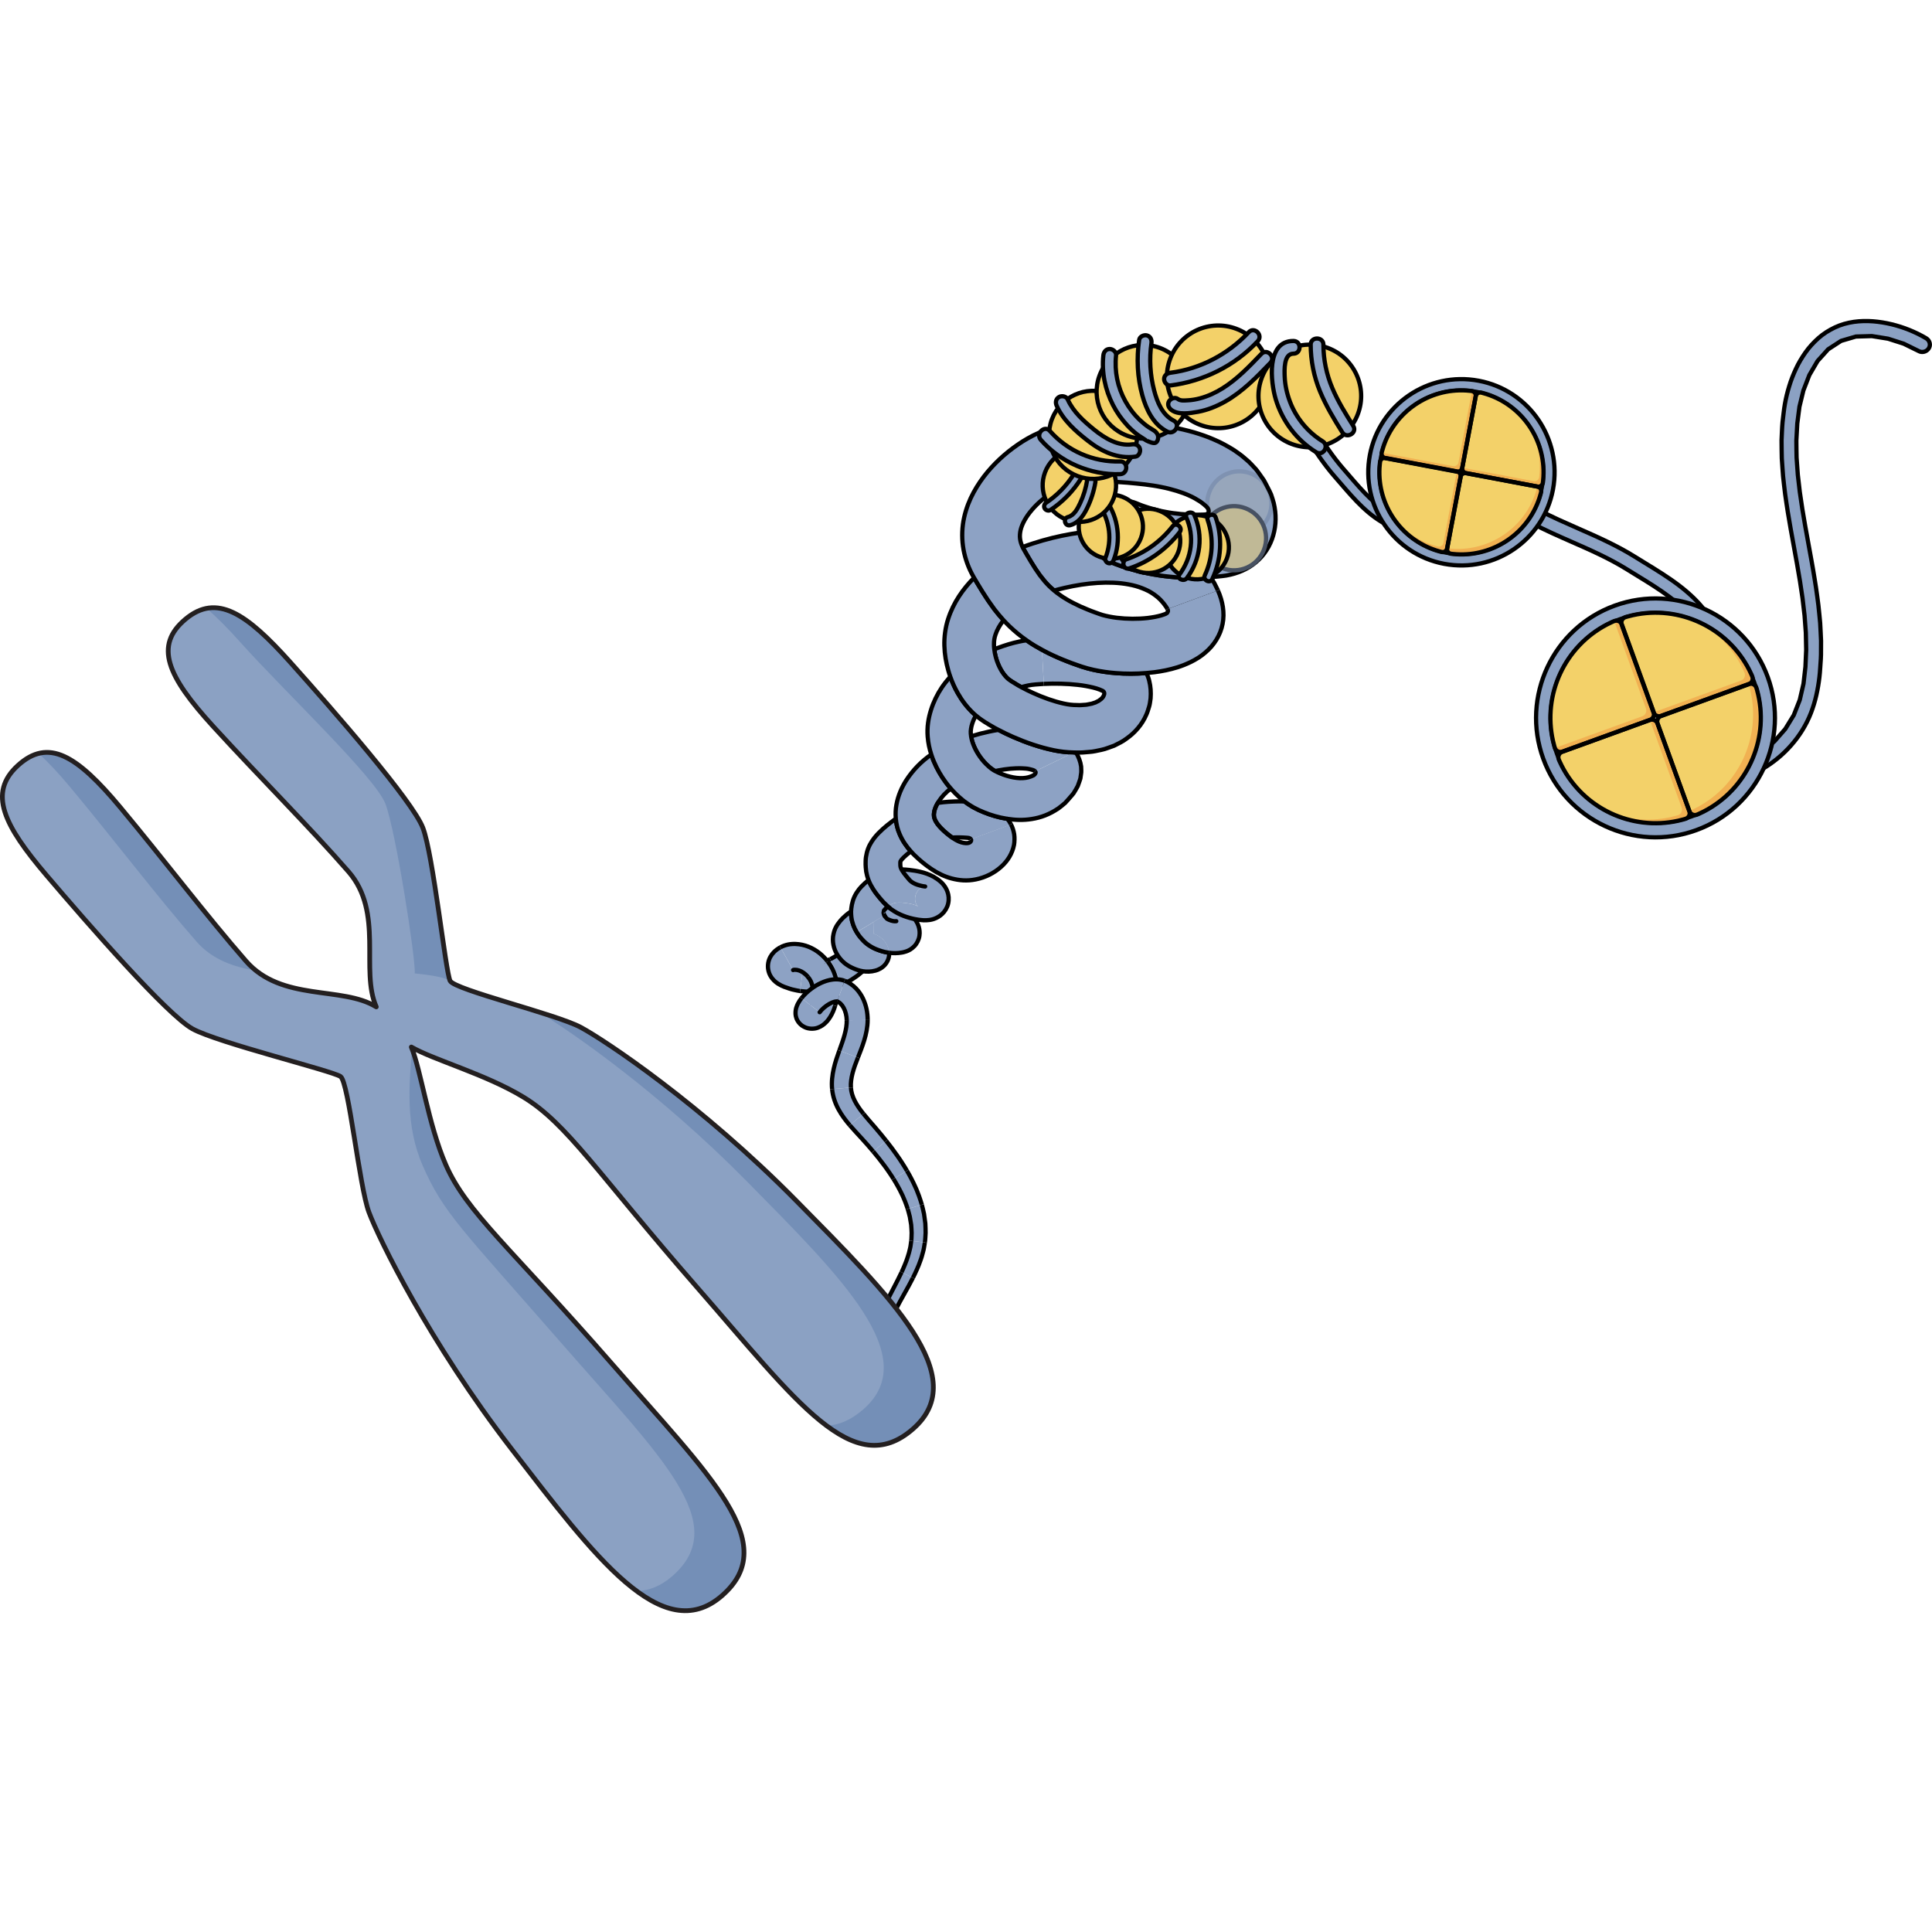 <?xml version="1.0" encoding="utf-8"?>
<!-- Created by: Science Figures, www.sciencefigures.org, Generator: Science Figures Editor -->
<svg version="1.1" id="Camada_1" xmlns="http://www.w3.org/2000/svg" xmlns:xlink="http://www.w3.org/1999/xlink" 
	 width="800px" height="800px" viewBox="0 0 455.813 305.331" enable-background="new 0 0 455.813 305.331"
	 xml:space="preserve">
<g>
	<path fill="#8BA1C3" stroke="#000000" stroke-linecap="round" stroke-linejoin="round" stroke-miterlimit="10" d="M454.414,4.551
		c-1.267-0.747-2.593-1.393-3.955-1.945c-1.364-0.549-2.767-1.001-4.198-1.343c-1.429-0.346-2.886-0.584-4.375-0.701
		c-1.489-0.107-3.007-0.085-4.525,0.134c-1.514,0.223-3.037,0.64-4.449,1.307c-1.404,0.668-2.739,1.498-3.889,2.52
		c-1.146,1.02-2.185,2.147-3.052,3.375c-0.86,1.229-1.635,2.51-2.252,3.851c-0.623,1.337-1.17,2.704-1.588,4.103
		c-0.433,1.395-0.78,2.811-1.029,4.242c-0.256,1.43-0.366,2.846-0.553,4.269c-0.134,1.423-0.153,2.849-0.233,4.274
		c-0.002,1.421,0.035,2.841,0.058,4.261c0.102,1.409,0.182,2.824,0.303,4.229c0.163,1.397,0.296,2.802,0.485,4.192
		c0.207,1.384,0.385,2.779,0.616,4.155l0.701,4.122l0.742,4.096l0.74,4.078l0.696,4.067l0.608,4.062l0.478,4.06l0.303,4.056
		l0.083,4.046l-0.179,4.024l-0.451,3.973l-0.885,3.829l-1.412,3.588l-2.008,3.272l-2.544,2.903l-2.989,2.466l-3.338,1.976
		l-3.609,1.458l-3.797,0.94l-3.903,0.427l-3.936-0.06l-3.893-0.536l-3.74-1.051l-3.445-1.644l-2.97-2.273l-2.244-2.896l-1.366-3.372
		l-0.265-3.535c0.077-0.794-0.496-1.634-1.423-1.912c-0.924-0.279-1.942,0.409-2.059,1.563c-0.156,1.593-0.019,3.189,0.345,4.709
		c0.361,1.523,0.966,2.965,1.738,4.3c0.774,1.335,1.724,2.564,2.829,3.648c1.092,1.076,2.319,1.987,3.608,2.766
		c1.291,0.777,2.65,1.414,4.04,1.93c1.392,0.512,2.815,0.902,4.249,1.196c1.436,0.295,2.88,0.488,4.33,0.598
		c1.45,0.11,2.908,0.133,4.364,0.066c1.455-0.067,2.909-0.224,4.348-0.476c1.439-0.252,2.864-0.606,4.26-1.055
		c1.396-0.45,2.763-0.999,4.085-1.651c1.323-0.652,2.594-1.405,3.802-2.251c1.208-0.845,2.352-1.785,3.411-2.815
		c1.061-1.029,2.042-2.144,2.924-3.336c0.882-1.193,1.666-2.463,2.329-3.798c0.672-1.334,1.201-2.725,1.627-4.132
		c0.427-1.407,0.744-2.833,0.986-4.258c0.244-1.427,0.411-2.851,0.489-4.275c0.109-1.425,0.219-2.849,0.19-4.27l0.01-2.133
		c-0.017-0.709-0.066-1.415-0.098-2.122l-0.111-2.121l-0.204-2.105c-0.118-1.408-0.3-2.8-0.493-4.189
		c-0.172-1.396-0.4-2.773-0.622-4.152c-0.212-1.384-0.464-2.749-0.705-4.12l-0.743-4.095l-0.739-4.077l-0.692-4.067l-0.603-4.062
		l-0.469-4.059l-0.292-4.056c-0.02-1.348-0.057-2.698-0.055-4.044l0.219-4.019l0.512-3.967l0.927-3.824l1.406-3.637l1.933-3.31
		l2.503-2.773l3.055-1.983l3.492-1.024l3.762-0.107l3.818,0.614l3.707,1.185l3.492,1.717c0.782,0.454,1.831,0.229,2.382-0.566
		C455.574,6.209,455.321,5.079,454.414,4.551z"/>
	<g>
		<path fill="#8BA1C3" stroke="#000000" stroke-linecap="round" stroke-linejoin="round" stroke-miterlimit="10" d="M403.162,70.165
			c-0.052-0.143-0.122-0.282-0.214-0.412c-3.797-5.409-9.414-8.846-14.848-12.172c-0.786-0.482-1.569-0.96-2.341-1.443
			c-4.374-2.732-9.032-4.778-13.537-6.756c-2.988-1.313-6.077-2.669-9.021-4.202c-6.559-3.416-11.345-8.476-12.809-13.552
			c-0.328-1.137-0.748-2.488-0.645-3.684c0.079-0.906,0.517-1.809,0.147-2.709c-0.326-0.791-1.202-1.482-2.106-1.24
			c-0.482,0.129-1.167,0.736-1.318,1.22c-0.718,2.296,0.033,5.613,0.544,7.386c2.497,8.616,11.012,13.847,14.564,15.696
			c3.047,1.588,6.191,2.969,9.231,4.305c4.39,1.927,8.93,3.921,13.088,6.518c0.782,0.488,1.573,0.973,2.369,1.459
			c5.126,3.138,10.428,6.383,13.806,11.194c0.558,0.795,1.654,0.987,2.449,0.429C403.185,71.736,403.426,70.892,403.162,70.165z"/>
		<g>
			<g>
				<g>
					<path fill="#8BA1C3" stroke="#000000" stroke-linecap="round" stroke-linejoin="round" stroke-miterlimit="10" d="
						M400.197,120.617c-14.606,5.302-30.803-2.267-36.105-16.871c-5.302-14.606,2.268-30.802,16.874-36.104
						c14.605-5.302,30.801,2.267,36.104,16.873C422.371,99.119,414.801,115.316,400.197,120.617z M399.025,117.388
						c12.825-4.656,19.47-18.877,14.815-31.701c-4.655-12.824-18.876-19.472-31.701-14.816
						c-12.825,4.656-19.471,18.879-14.816,31.702C371.978,115.397,386.2,122.043,399.025,117.388z"/>
				</g>
				<g>
					<path fill="#F3D169" d="M382.602,72.159c-0.27-0.745,0.122-1.554,0.876-1.798c0,0,0.717-0.234,1.767-0.468
						c10.992-2.434,22.321,2.893,27.453,12.928c0.468,0.915,0.712,1.526,0.712,1.526c0.293,0.734-0.076,1.557-0.819,1.827
						L391.94,93.67c-0.743,0.27-1.572-0.118-1.842-0.861L382.602,72.159z"/>
					<path fill="#F3D169" d="M398.571,116.133c0.269,0.742-0.125,1.553-0.877,1.796c0,0-0.718,0.235-1.769,0.467
						c-10.992,2.436-22.32-2.891-27.451-12.926c-0.468-0.915-0.711-1.527-0.711-1.527c-0.293-0.734,0.074-1.556,0.818-1.826
						l20.651-7.497c0.743-0.27,1.572,0.118,1.842,0.862L398.571,116.133z"/>
					<path fill="#F3D169" d="M382.65,72.107c-0.27-0.743-1.091-1.111-1.824-0.816c0,0-0.702,0.28-1.656,0.775
						c-9.995,5.185-15.269,16.538-12.767,27.528c0.228,1.002,0.432,1.626,0.432,1.626c0.247,0.753,1.057,1.146,1.8,0.876
						l20.651-7.496c0.744-0.27,1.131-1.098,0.861-1.842L382.65,72.107z"/>
					<path fill="#F3D169" d="M398.566,116.134c0.269,0.742,1.09,1.112,1.825,0.815c0,0,0.7-0.28,1.655-0.776
						c9.994-5.183,15.268-16.536,12.767-27.526c-0.228-1.003-0.433-1.628-0.433-1.628c-0.246-0.751-1.057-1.146-1.8-0.876
						L391.93,93.64c-0.743,0.27-1.13,1.099-0.86,1.843L398.566,116.134z"/>
					<path fill="#F1B152" d="M395.925,118.396c-5.815,1.289-11.725,0.404-16.761-2.203c4.61,1.933,9.811,2.488,14.939,1.351
						c1.05-0.234,1.768-0.466,1.768-0.466c0.752-0.246,1.147-1.054,0.876-1.798l-7.496-20.651c-0.002-0.005-0.005-0.007-0.007-0.012
						c0.74-0.259,1.561,0.126,1.829,0.865l7.496,20.651c0.269,0.742-0.125,1.553-0.877,1.796
						C397.694,117.929,396.976,118.164,395.925,118.396z"/>
					<path fill="#F1B152" d="M366.842,101.234l20.621-7.486c0.743-0.27,1.131-1.099,0.861-1.842l-7.485-20.62
						c0.73-0.285,1.543,0.081,1.811,0.821l7.496,20.651c0.27,0.744-0.117,1.572-0.861,1.842l-20.651,7.496
						C367.897,102.363,367.093,101.975,366.842,101.234z"/>
					<path fill="#F1B152" d="M398.566,116.134l-0.012-0.032c0.005-0.002,0.009-0.001,0.014-0.003c0,0,0.701-0.282,1.655-0.776
						c9.995-5.183,15.268-16.538,12.767-27.528c-0.228-1.001-0.432-1.626-0.432-1.626c-0.002-0.005-0.005-0.009-0.006-0.014
						l0.029-0.011c0.743-0.27,1.554,0.125,1.8,0.876c0,0,0.205,0.625,0.433,1.628c2.501,10.99-2.773,22.344-12.767,27.526
						c-0.955,0.496-1.655,0.776-1.655,0.776C399.656,117.246,398.836,116.877,398.566,116.134z"/>
					<path fill="#F1B152" d="M390.105,92.821c0.003-0.001,0.008-0.003,0.012-0.004l20.652-7.497c0.743-0.27,1.112-1.09,0.819-1.826
						c0,0-0.244-0.609-0.712-1.527c-2.416-4.726-6.207-8.406-10.691-10.725c5.275,2.211,9.778,6.223,12.515,11.577
						c0.468,0.915,0.712,1.526,0.712,1.526c0.293,0.734-0.076,1.557-0.819,1.827L391.94,93.67
						C391.202,93.938,390.38,93.555,390.105,92.821z"/>
					<path fill="none" stroke="#000000" stroke-linecap="round" stroke-linejoin="round" stroke-miterlimit="10" d="M382.65,72.107
						c-0.27-0.743-1.091-1.111-1.824-0.816c0,0-0.702,0.28-1.656,0.775c-9.995,5.185-15.269,16.538-12.767,27.528
						c0.228,1.002,0.432,1.626,0.432,1.626c0.247,0.753,1.057,1.146,1.8,0.876l20.651-7.496c0.744-0.27,1.131-1.098,0.861-1.842
						L382.65,72.107z"/>
					<path fill="none" stroke="#000000" stroke-linecap="round" stroke-linejoin="round" stroke-miterlimit="10" d="
						M398.571,116.133c0.269,0.742-0.125,1.553-0.877,1.796c0,0-0.718,0.235-1.769,0.467c-10.992,2.436-22.32-2.891-27.451-12.926
						c-0.468-0.915-0.711-1.527-0.711-1.527c-0.293-0.734,0.074-1.556,0.818-1.826l20.651-7.497c0.743-0.27,1.572,0.118,1.842,0.862
						L398.571,116.133z"/>
					<path fill="none" stroke="#000000" stroke-linecap="round" stroke-linejoin="round" stroke-miterlimit="10" d="
						M398.566,116.134c0.269,0.742,1.09,1.112,1.825,0.815c0,0,0.7-0.28,1.655-0.776c9.994-5.183,15.268-16.536,12.767-27.526
						c-0.228-1.003-0.433-1.628-0.433-1.628c-0.246-0.751-1.057-1.146-1.8-0.876L391.93,93.64c-0.743,0.27-1.13,1.099-0.86,1.843
						L398.566,116.134z"/>
					<path fill="none" stroke="#000000" stroke-linecap="round" stroke-linejoin="round" stroke-miterlimit="10" d="M382.602,72.159
						c-0.27-0.745,0.122-1.554,0.876-1.798c0,0,0.717-0.234,1.767-0.468c10.992-2.434,22.321,2.893,27.453,12.928
						c0.468,0.915,0.712,1.526,0.712,1.526c0.293,0.734-0.076,1.557-0.819,1.827L391.94,93.67c-0.743,0.27-1.572-0.118-1.842-0.861
						L382.602,72.159z"/>
				</g>
			</g>
		</g>
	</g>
	<g>
		<g>
			<path fill="#8DA2C4" d="M200.67,146.856c0.17-0.319,0.48-0.541,0.744-0.76c0.284-0.21,0.64-0.368,1.042-0.482
				c0.742-0.241,1.689-0.328,2.612-0.041c0.918,0.285,1.624,0.955,1.933,1.919c0.126,0.464,0.151,0.994,0.069,1.549
				c-0.062,0.567-0.338,1.086-0.66,1.611L200.67,146.856z"/>
			<path fill="none" stroke="#000000" stroke-linejoin="round" stroke-miterlimit="10" d="M200.67,146.856
				c0.17-0.319,0.48-0.541,0.744-0.76c0.284-0.21,0.64-0.368,1.042-0.482c0.742-0.241,1.689-0.328,2.612-0.041
				c0.918,0.285,1.624,0.955,1.933,1.919c0.126,0.464,0.151,0.994,0.069,1.549c-0.062,0.567-0.338,1.086-0.66,1.611"/>
		</g>
		<g>
			<path fill="#8DA2C4" d="M200.67,146.856c-0.118,0.229-0.283,0.434-0.444,0.64c-0.166,0.204-0.301,0.429-0.486,0.621
				c-0.37,0.383-0.713,0.792-1.142,1.128c-0.388,0.377-0.853,0.669-1.291,0.995c-0.47,0.276-0.929,0.588-1.432,0.807l2.797,6.021
				c0.773-0.322,1.495-0.755,2.222-1.17c0.698-0.467,1.412-0.915,2.05-1.476c0.672-0.514,1.264-1.132,1.864-1.74
				c0.3-0.304,0.555-0.657,0.831-0.987c0.273-0.334,0.544-0.669,0.771-1.044L200.67,146.856z"/>
			<path fill="none" stroke="#000000" stroke-linejoin="round" stroke-miterlimit="10" d="M200.67,146.856
				c-0.118,0.229-0.283,0.434-0.444,0.64c-0.166,0.204-0.301,0.429-0.486,0.621c-0.37,0.383-0.713,0.792-1.142,1.128
				c-0.388,0.377-0.853,0.669-1.291,0.995c-0.47,0.276-0.929,0.588-1.432,0.807"/>
			<path fill="none" stroke="#000000" stroke-linejoin="round" stroke-miterlimit="10" d="M198.673,157.068
				c0.773-0.322,1.495-0.755,2.222-1.17c0.698-0.467,1.412-0.915,2.05-1.476c0.672-0.514,1.264-1.132,1.864-1.74
				c0.3-0.304,0.555-0.657,0.831-0.987c0.273-0.334,0.544-0.669,0.771-1.044"/>
		</g>
		<g>
			<path fill="#8DA2C4" d="M195.875,151.048l-0.748,0.349l-0.776,0.273c-0.512,0.208-1.054,0.284-1.58,0.425
				c-0.535,0.062-1.07,0.185-1.603,0.174c-0.538,0.052-1.06-0.007-1.587-0.038l-0.812,6.344c0.854,0.093,1.712,0.188,2.563,0.148
				c0.858,0.023,1.692-0.11,2.534-0.204c0.821-0.171,1.662-0.299,2.453-0.573l1.196-0.388l1.156-0.49L195.875,151.048z"/>
			<path fill="none" stroke="#000000" stroke-linejoin="round" stroke-miterlimit="10" d="M195.875,151.048l-0.748,0.349
				l-0.776,0.273c-0.512,0.208-1.054,0.284-1.58,0.425c-0.535,0.062-1.07,0.185-1.603,0.174c-0.538,0.052-1.06-0.007-1.587-0.038"/>
			<path fill="none" stroke="#000000" stroke-linejoin="round" stroke-miterlimit="10" d="M188.771,158.574
				c0.854,0.093,1.712,0.188,2.563,0.148c0.858,0.023,1.692-0.11,2.534-0.204c0.821-0.171,1.662-0.299,2.453-0.573l1.196-0.388
				l1.156-0.49"/>
		</g>
		<g>
			<path fill="#8DA2C4" d="M189.582,152.23c-0.266-0.008-0.513-0.09-0.771-0.126c-0.256-0.046-0.518-0.078-0.758-0.172l-0.74-0.225
				c-0.226-0.073-0.357-0.145-0.386-0.158c-0.038-0.014,0.092,0.05,0.261,0.338c0.164,0.284,0.264,0.692,0.178,1.115
				c-0.083,0.414-0.267,0.616-0.323,0.67c-0.034,0.025,0.048-0.041,0.073-0.048l-2.995-5.371c-0.589,0.316-1.077,0.661-1.588,1.19
				c-0.529,0.556-1.084,1.379-1.285,2.48c-0.199,1.105,0.034,2.236,0.551,3.116c0.52,0.889,1.185,1.425,1.729,1.783
				c1.152,0.732,1.876,0.875,2.713,1.179c0.41,0.156,0.834,0.239,1.257,0.331c0.424,0.081,0.846,0.203,1.273,0.242L189.582,152.23z"
				/>
			<path fill="none" stroke="#000000" stroke-linejoin="round" stroke-miterlimit="10" d="M184.121,148.254
				c-0.589,0.316-1.077,0.661-1.588,1.19c-0.529,0.556-1.084,1.379-1.285,2.48c-0.199,1.105,0.034,2.236,0.551,3.116
				c0.52,0.889,1.185,1.425,1.729,1.783c1.152,0.732,1.876,0.875,2.713,1.179c0.41,0.156,0.834,0.239,1.257,0.331
				c0.424,0.081,0.846,0.203,1.273,0.242"/>
		</g>
		<g>
			<path fill="#8DA2C4" d="M187.115,153.624c0.039-0.019,0.08-0.034,0.122-0.043c0.03-0.008,0.02-0.007,0.086-0.011
				c0.064,0.003,0.154-0.023,0.233-0.012c0.323-0.002,0.664,0.056,1.02,0.181c0.711,0.247,1.462,0.788,2.043,1.495l4.634-3.666
				c-1.137-1.462-2.635-2.706-4.516-3.458c-0.937-0.372-1.971-0.606-3.034-0.641c-0.268-0.02-0.524,0.003-0.806,0.01
				c-0.279,0.017-0.637,0.049-0.945,0.117c-0.637,0.131-1.256,0.354-1.832,0.657L187.115,153.624z"/>
			<path fill="none" stroke="#000000" stroke-linecap="round" stroke-linejoin="round" stroke-miterlimit="10" d="M187.115,153.624
				c0.039-0.019,0.08-0.034,0.122-0.043c0.03-0.008,0.02-0.007,0.086-0.011c0.064,0.003,0.154-0.023,0.233-0.012
				c0.323-0.002,0.664,0.056,1.02,0.181c0.711,0.247,1.462,0.788,2.043,1.495"/>
			<path fill="none" stroke="#000000" stroke-linejoin="round" stroke-miterlimit="10" d="M195.254,151.569
				c-1.137-1.462-2.635-2.706-4.516-3.458c-0.937-0.372-1.971-0.606-3.034-0.641c-0.268-0.02-0.524,0.003-0.806,0.01
				c-0.279,0.017-0.637,0.049-0.945,0.117c-0.637,0.131-1.256,0.354-1.832,0.657"/>
		</g>
		<g>
			<path fill="#8DA2C4" d="M190.619,155.235c0.298,0.363,0.541,0.736,0.705,1.095c0.177,0.378,0.305,0.809,0.384,1.271
				c0.157,0.921,0.114,1.979-0.136,2.923l5.454,1.535c0.502-1.724,0.646-3.495,0.405-5.317c-0.126-0.908-0.358-1.828-0.734-2.723
				c-0.384-0.915-0.884-1.726-1.444-2.452L190.619,155.235z"/>
			<path fill="none" stroke="#000000" stroke-linejoin="round" stroke-miterlimit="10" d="M190.619,155.235
				c0.298,0.363,0.541,0.736,0.705,1.095c0.177,0.378,0.305,0.809,0.384,1.271c0.157,0.921,0.114,1.979-0.136,2.923"/>
			<path fill="none" stroke="#000000" stroke-linejoin="round" stroke-miterlimit="10" d="M197.026,162.06
				c0.502-1.724,0.646-3.495,0.405-5.317c-0.126-0.908-0.358-1.828-0.734-2.723c-0.384-0.915-0.884-1.726-1.444-2.452"/>
		</g>
		<g>
			<path fill="#8DA2C4" d="M191.572,160.525c-0.12,0.468-0.293,0.915-0.474,1.229c-0.141,0.331-0.452,0.453-0.01,0.246
				c0.221-0.1,0.763-0.088,1.027,0.061c0.106,0.039,0.202,0.097,0.296,0.177c0.152,0.097,0.252,0.219,0.378,0.375
				c0.129,0.16,0.211,0.354,0.277,0.517c0.06,0.195,0.084,0.335,0.094,0.458c0.002,0.5-0.083,0.464-0.034,0.398
				c0.032-0.08,0.123-0.243,0.252-0.413l-4.299-3.306c-0.297,0.375-0.588,0.796-0.86,1.339c-0.249,0.552-0.577,1.195-0.529,2.391
				c0.019,0.297,0.069,0.608,0.197,0.964c0.105,0.335,0.296,0.668,0.517,0.974c0.22,0.302,0.472,0.52,0.744,0.741
				c0.241,0.169,0.49,0.311,0.747,0.434c0.9,0.437,2.184,0.455,3.053,0.113c0.892-0.323,1.464-0.802,1.912-1.242
				c0.45-0.45,0.757-0.889,1.032-1.327c0.538-0.874,0.874-1.729,1.132-2.594L191.572,160.525z"/>
			<path fill="none" stroke="#000000" stroke-linejoin="round" stroke-miterlimit="10" d="M189.081,160.266
				c-0.297,0.375-0.588,0.796-0.86,1.339c-0.249,0.552-0.577,1.195-0.529,2.391c0.019,0.297,0.069,0.608,0.197,0.964
				c0.105,0.335,0.296,0.668,0.517,0.974c0.22,0.302,0.472,0.52,0.744,0.741c0.241,0.169,0.49,0.311,0.747,0.434
				c0.9,0.437,2.184,0.455,3.053,0.113c0.892-0.323,1.464-0.802,1.912-1.242c0.45-0.45,0.757-0.889,1.032-1.327
				c0.538-0.874,0.874-1.729,1.132-2.594"/>
		</g>
		<g>
			<path fill="#8DA2C4" d="M193.379,163.572c0.515-0.707,1.421-1.478,2.285-1.968c0.435-0.246,0.875-0.428,1.233-0.519
				c0.358-0.09,0.593-0.067,0.623-0.057l1.733-4.881c-1.282-0.462-2.491-0.38-3.479-0.181c-0.995,0.215-1.849,0.568-2.634,0.976
				c-0.783,0.412-1.492,0.891-2.164,1.431c-0.671,0.545-1.3,1.137-1.896,1.893L193.379,163.572z"/>
			<path fill="none" stroke="#000000" stroke-linecap="round" stroke-linejoin="round" stroke-miterlimit="10" d="M193.379,163.572
				c0.515-0.707,1.421-1.478,2.285-1.968c0.435-0.246,0.875-0.428,1.233-0.519c0.358-0.09,0.593-0.067,0.623-0.057"/>
			<path fill="none" stroke="#000000" stroke-linejoin="round" stroke-miterlimit="10" d="M199.253,156.147
				c-1.282-0.462-2.491-0.38-3.479-0.181c-0.995,0.215-1.849,0.568-2.634,0.976c-0.783,0.412-1.492,0.891-2.164,1.431
				c-0.671,0.545-1.3,1.137-1.896,1.893"/>
		</g>
		<g>
			<path fill="#8DA2C4" d="M197.52,161.028c0,0,0.009,0.001,0.016-0.003l0.112,0.059c0.079,0.033,0.155,0.074,0.226,0.126
				c0.15,0.088,0.293,0.198,0.429,0.333c0.277,0.26,0.534,0.602,0.75,1.008c0.434,0.811,0.69,1.858,0.715,2.891l4.937-0.028
				c0.002-1.736-0.327-3.474-1.137-5.144c-0.408-0.831-0.95-1.642-1.657-2.359c-0.348-0.359-0.743-0.695-1.175-0.983
				c-0.211-0.151-0.434-0.286-0.666-0.407l-0.347-0.184l-0.469-0.191L197.52,161.028z"/>
			<path fill="none" stroke="#000000" stroke-linejoin="round" stroke-miterlimit="10" d="M197.52,161.028
				c0,0,0.009,0.001,0.016-0.003l0.112,0.059c0.079,0.033,0.155,0.074,0.226,0.126c0.15,0.088,0.293,0.198,0.429,0.333
				c0.277,0.26,0.534,0.602,0.75,1.008c0.434,0.811,0.69,1.858,0.715,2.891"/>
			<path fill="none" stroke="#000000" stroke-linejoin="round" stroke-miterlimit="10" d="M204.705,165.414
				c0.002-1.736-0.327-3.474-1.137-5.144c-0.408-0.831-0.95-1.642-1.657-2.359c-0.348-0.359-0.743-0.695-1.175-0.983
				c-0.211-0.151-0.434-0.286-0.666-0.407l-0.347-0.184l-0.469-0.191"/>
		</g>
		<g>
			<path fill="#8DA2C4" d="M199.768,165.442c0.014,0.505-0.031,1.087-0.115,1.652c-0.085,0.572-0.216,1.16-0.379,1.76
				c-0.326,1.202-0.784,2.451-1.258,3.769l4.394,1.65c0.5-1.277,1.044-2.618,1.49-4.081c0.222-0.732,0.418-1.494,0.562-2.29
				c0.143-0.803,0.237-1.605,0.243-2.487L199.768,165.442z"/>
			<path fill="none" stroke="#000000" stroke-linejoin="round" stroke-miterlimit="10" d="M199.768,165.442
				c0.014,0.505-0.031,1.087-0.115,1.652c-0.085,0.572-0.216,1.16-0.379,1.76c-0.326,1.202-0.784,2.451-1.258,3.769"/>
			<path fill="none" stroke="#000000" stroke-linejoin="round" stroke-miterlimit="10" d="M202.41,174.272
				c0.5-1.277,1.044-2.618,1.49-4.081c0.222-0.732,0.418-1.494,0.562-2.29c0.143-0.803,0.237-1.605,0.243-2.487"/>
		</g>
		<g>
			<path fill="#8DA2C4" d="M198.016,172.622c-0.476,1.321-0.964,2.731-1.309,4.24c-0.344,1.507-0.552,3.146-0.388,4.847l4.435-0.373
				c-0.071-1.067,0.088-2.214,0.397-3.397c0.309-1.188,0.758-2.394,1.26-3.667L198.016,172.622z"/>
			<path fill="none" stroke="#000000" stroke-linejoin="round" stroke-miterlimit="10" d="M198.016,172.622
				c-0.476,1.321-0.964,2.731-1.309,4.24c-0.344,1.507-0.552,3.146-0.388,4.847"/>
			<path fill="none" stroke="#000000" stroke-linejoin="round" stroke-miterlimit="10" d="M200.753,181.336
				c-0.071-1.067,0.088-2.214,0.397-3.397c0.309-1.188,0.758-2.394,1.26-3.667"/>
		</g>
		<g>
			<path fill="#8DA2C4" d="M196.318,181.709c0.155,1.714,0.735,3.367,1.505,4.772c0.771,1.416,1.707,2.637,2.658,3.751l3.237-2.688
				c-0.82-1.015-1.54-2.039-2.064-3.078c-0.527-1.042-0.838-2.074-0.902-3.13L196.318,181.709z"/>
			<path fill="none" stroke="#000000" stroke-linejoin="round" stroke-miterlimit="10" d="M196.318,181.709
				c0.155,1.714,0.735,3.367,1.505,4.772c0.771,1.416,1.707,2.637,2.658,3.751"/>
			<path fill="none" stroke="#000000" stroke-linejoin="round" stroke-miterlimit="10" d="M203.719,187.544
				c-0.82-1.015-1.54-2.039-2.064-3.078c-0.527-1.042-0.838-2.074-0.902-3.13"/>
		</g>
		<g>
			<path fill="#8DA2C4" d="M200.482,190.232c0.955,1.119,1.933,2.13,2.839,3.131c0.921,1.007,1.821,2.026,2.691,3.063l3.073-2.505
				c-0.88-1.114-1.786-2.201-2.705-3.268c-0.925-1.081-1.845-2.093-2.661-3.109L200.482,190.232z"/>
			<path fill="none" stroke="#000000" stroke-linejoin="round" stroke-miterlimit="10" d="M200.482,190.232
				c0.955,1.119,1.933,2.13,2.839,3.131c0.921,1.007,1.821,2.026,2.691,3.063"/>
			<path fill="none" stroke="#000000" stroke-linejoin="round" stroke-miterlimit="10" d="M209.085,193.921
				c-0.88-1.114-1.786-2.201-2.705-3.268c-0.925-1.081-1.845-2.093-2.661-3.109"/>
		</g>
		<g>
			<path fill="#8DA2C4" d="M206.012,196.426c0.872,1.036,1.714,2.089,2.514,3.167c0.415,0.531,0.782,1.087,1.169,1.632
				c0.396,0.542,0.733,1.112,1.096,1.67l3.186-1.923c-0.374-0.616-0.729-1.25-1.133-1.841c-0.397-0.597-0.779-1.21-1.201-1.785
				c-0.819-1.174-1.677-2.313-2.558-3.425L206.012,196.426z"/>
			<path fill="none" stroke="#000000" stroke-linejoin="round" stroke-miterlimit="10" d="M206.012,196.426
				c0.872,1.036,1.714,2.089,2.514,3.167c0.415,0.531,0.782,1.087,1.169,1.632c0.396,0.542,0.733,1.112,1.096,1.67"/>
			<path fill="none" stroke="#000000" stroke-linejoin="round" stroke-miterlimit="10" d="M213.977,200.972
				c-0.374-0.616-0.729-1.25-1.133-1.841c-0.397-0.597-0.779-1.21-1.201-1.785c-0.819-1.174-1.677-2.313-2.558-3.425"/>
		</g>
		<g>
			<path fill="#8DA2C4" d="M210.791,202.895c0.373,0.554,0.674,1.139,1.01,1.709c0.346,0.567,0.603,1.167,0.909,1.75
				c0.309,0.583,0.523,1.195,0.791,1.791c0.258,0.599,0.431,1.219,0.654,1.829l3.337-0.983c-0.229-0.701-0.416-1.424-0.685-2.108
				c-0.278-0.678-0.51-1.384-0.83-2.039c-0.317-0.655-0.593-1.34-0.95-1.969c-0.348-0.635-0.668-1.293-1.051-1.903L210.791,202.895z
				"/>
			<path fill="none" stroke="#000000" stroke-linejoin="round" stroke-miterlimit="10" d="M210.791,202.895
				c0.373,0.554,0.674,1.139,1.01,1.709c0.346,0.567,0.603,1.167,0.909,1.75c0.309,0.583,0.523,1.195,0.791,1.791
				c0.258,0.599,0.431,1.219,0.654,1.829"/>
			<path fill="none" stroke="#000000" stroke-linejoin="round" stroke-miterlimit="10" d="M217.492,208.991
				c-0.229-0.701-0.416-1.424-0.685-2.108c-0.278-0.678-0.51-1.384-0.83-2.039c-0.317-0.655-0.593-1.34-0.95-1.969
				c-0.348-0.635-0.668-1.293-1.051-1.903"/>
		</g>
		<g>
			<path fill="#8DA2C4" d="M214.156,209.973c0.194,0.615,0.328,1.241,0.498,1.861l0.315,1.886c0.031,0.632,0.108,1.265,0.112,1.898
				c-0.039,0.629-0.004,1.268-0.095,1.894l3.212,0.386c0.126-0.744,0.118-1.501,0.179-2.254c0.018-0.752-0.044-1.503-0.067-2.256
				c-0.089-0.743-0.188-1.487-0.305-2.225c-0.17-0.723-0.31-1.459-0.512-2.172L214.156,209.973z"/>
			<path fill="none" stroke="#000000" stroke-linejoin="round" stroke-miterlimit="10" d="M214.156,209.973
				c0.194,0.615,0.328,1.241,0.498,1.861l0.315,1.886c0.031,0.632,0.108,1.265,0.112,1.898c-0.039,0.629-0.004,1.268-0.095,1.894"/>
			<path fill="none" stroke="#000000" stroke-linejoin="round" stroke-miterlimit="10" d="M218.198,217.898
				c0.126-0.744,0.118-1.501,0.179-2.254c0.018-0.752-0.044-1.503-0.067-2.256c-0.089-0.743-0.188-1.487-0.305-2.225
				c-0.17-0.723-0.31-1.459-0.512-2.172"/>
		</g>
		<g>
			<path fill="#8DA2C4" d="M214.986,217.512c-0.109,0.623-0.13,1.26-0.302,1.876c-0.148,0.62-0.286,1.242-0.51,1.857
				c-0.185,0.619-0.424,1.233-0.676,1.845c-0.228,0.616-0.534,1.222-0.802,1.834l2.69,1.31c0.308-0.649,0.646-1.273,0.922-1.95
				c0.294-0.662,0.578-1.333,0.813-2.036c0.269-0.683,0.459-1.409,0.653-2.134c0.217-0.717,0.281-1.477,0.424-2.216L214.986,217.512
				z"/>
			<path fill="none" stroke="#000000" stroke-linejoin="round" stroke-miterlimit="10" d="M214.986,217.512
				c-0.109,0.623-0.13,1.26-0.302,1.876c-0.148,0.62-0.286,1.242-0.51,1.857c-0.185,0.619-0.424,1.233-0.676,1.845
				c-0.228,0.616-0.534,1.222-0.802,1.834"/>
			<path fill="none" stroke="#000000" stroke-linejoin="round" stroke-miterlimit="10" d="M215.385,226.234
				c0.308-0.649,0.646-1.273,0.922-1.95c0.294-0.662,0.578-1.333,0.813-2.036c0.269-0.683,0.459-1.409,0.653-2.134
				c0.217-0.717,0.281-1.477,0.424-2.216"/>
		</g>
		<g>
			<path fill="#8DA2C4" d="M212.696,224.924c-1.137,2.44-2.521,4.852-3.743,7.417l2.465,1.218c1.233-2.409,2.684-4.773,3.969-7.324
				L212.696,224.924z"/>
			<path fill="none" stroke="#000000" stroke-linejoin="round" stroke-miterlimit="10" d="M212.696,224.924
				c-1.137,2.44-2.521,4.852-3.743,7.417"/>
			<path fill="none" stroke="#000000" stroke-linejoin="round" stroke-miterlimit="10" d="M211.417,233.558
				c1.233-2.409,2.684-4.773,3.969-7.324"/>
		</g>
		<g>
			<path fill="#8DA2C4" d="M208.952,232.34c-0.316,0.632-0.597,1.298-0.882,1.958c-0.292,0.655-0.516,1.359-0.776,2.036
				c-0.193,0.715-0.445,1.404-0.576,2.144c-0.15,0.733-0.29,1.468-0.32,2.23l2.497,0.215c0.038-0.626,0.18-1.25,0.325-1.873
				c0.125-0.624,0.375-1.237,0.557-1.855c0.258-0.609,0.468-1.225,0.76-1.828c0.283-0.605,0.558-1.21,0.88-1.809L208.952,232.34z"/>
			<path fill="none" stroke="#000000" stroke-linejoin="round" stroke-miterlimit="10" d="M208.952,232.34
				c-0.316,0.632-0.597,1.298-0.882,1.958c-0.292,0.655-0.516,1.359-0.776,2.036c-0.193,0.715-0.445,1.404-0.576,2.144
				c-0.15,0.733-0.29,1.468-0.32,2.23"/>
			<path fill="none" stroke="#000000" stroke-linejoin="round" stroke-miterlimit="10" d="M208.896,240.924
				c0.038-0.626,0.18-1.25,0.325-1.873c0.125-0.624,0.375-1.237,0.557-1.855c0.258-0.609,0.468-1.225,0.76-1.828
				c0.283-0.605,0.558-1.21,0.88-1.809"/>
		</g>
		<g>
			<path fill="#8DA2C4" d="M208.896,240.924c-0.024,0.221-0.057,0.436-0.097,0.644c-0.019,0.208-0.033,0.408-0.062,0.601
				c-0.046,0.385-0.156,0.744-0.225,1.051c-0.123,0.609-0.354,1.051-0.678,1.119c-0.324,0.067-0.691-0.273-1.031-0.927
				c-0.162-0.327-0.246-0.736-0.337-1.197c-0.04-0.23-0.081-0.475-0.099-0.728c0.002-0.251,0.013-0.511,0.034-0.778L208.896,240.924
				z"/>
			<path fill="none" stroke="#000000" stroke-linejoin="round" stroke-miterlimit="10" d="M208.896,240.924
				c-0.024,0.221-0.057,0.436-0.097,0.644c-0.019,0.208-0.033,0.408-0.062,0.601c-0.046,0.385-0.156,0.744-0.225,1.051
				c-0.123,0.609-0.354,1.051-0.678,1.119c-0.324,0.067-0.691-0.273-1.031-0.927c-0.162-0.327-0.246-0.736-0.337-1.197
				c-0.04-0.23-0.081-0.475-0.099-0.728c0.002-0.251,0.013-0.511,0.034-0.778"/>
		</g>
	</g>
	<g>
		<path fill="#8BA1C3" d="M187.87,208.06c-22.392-22.71-45.026-37.785-50.832-40.915c-5.805-3.127-29.756-8.85-30.842-10.974
			c-1.084-2.126-3.995-29.809-6.44-36.131c-2.443-6.319-20.966-27.535-31.266-39.036S51.137,64.647,43.741,70.85
			c-7.396,6.203-4.362,13.352,6.582,25.317c10.945,11.962,22.461,23.428,31.881,34.218c8.434,9.66,2.713,23.266,6.571,31.926
			c-8.06-4.991-22.314-1.157-30.749-10.817c-9.421-10.79-19.227-23.749-29.603-36.208c-10.38-12.458-17.054-16.429-24.199-9.937
			c-7.142,6.489-3.284,14.135,6.723,25.892c10.007,11.756,28.53,32.972,34.462,36.246c5.935,3.276,32.973,9.894,34.931,11.256
			c1.958,1.363,4.396,25.868,6.711,32.042c2.318,6.174,14.202,30.635,33.683,55.886c19.484,25.253,35.523,46.849,49.624,34.538
			c14.098-12.308-2.622-27.932-26.226-54.967c-23.606-27.038-34.1-35.537-38.955-46.671c-4.159-9.548-5.825-22.174-8.134-27.789
			c5.251,3.046,17.537,6.401,26.436,11.811c10.377,6.313,17.382,17.858,40.988,44.896c23.603,27.035,36.828,45.71,50.928,33.4
			C229.497,249.58,210.262,230.775,187.87,208.06z"/>
		<g>
			<path fill="#748FB7" d="M56.779,76.372c10.3,11.501,31.705,31.699,34.148,38.019c2.444,6.321,7.214,36.897,6.919,40.02
				c3.225,0.345,6.099,0.709,8.294,1.631c-1.127-2.929-3.98-29.785-6.384-36.001c-2.443-6.319-20.966-27.535-31.266-39.036
				c-7.983-8.914-14.014-13.83-19.767-12.706C51.202,70.388,53.86,73.113,56.779,76.372z"/>
			<path fill="#748FB7" d="M16.714,110.654c10.379,12.461,20.183,25.419,29.604,36.209c3.87,4.433,8.967,6.022,14.127,6.928
				c-0.847-0.669-1.655-1.425-2.417-2.298c-9.421-10.79-19.227-23.749-29.603-36.208c-8.01-9.614-13.812-14.167-19.326-12.765
				C11.425,104.6,13.935,107.319,16.714,110.654z"/>
			<path fill="#748FB7" d="M97.2,172.177c-0.649,8.485-1.635,18.024,2.525,27.573c4.854,11.135,9.094,14.824,32.699,41.861
				c23.604,27.036,40.323,42.659,26.225,54.967c-2.738,2.39-5.547,3.498-8.442,3.554c7.191,5.311,13.865,6.568,20.153,1.079
				c14.098-12.308-2.622-27.932-26.226-54.967c-23.606-27.038-34.1-35.537-38.955-46.671
				C101.114,190.239,99.431,177.969,97.2,172.177z"/>
			<path fill="#748FB7" d="M187.87,208.06c-22.392-22.71-45.026-37.785-50.832-40.915c-1.89-1.018-5.702-2.31-10.023-3.666
				c7.701,4.599,28.524,19.036,49.145,39.95c22.392,22.715,41.626,41.519,27.527,53.828c-2.901,2.532-5.762,3.752-8.686,3.858
				c7.379,5.508,13.791,6.542,20.397,0.775C229.497,249.58,210.262,230.775,187.87,208.06z"/>
		</g>
		
			<path fill="none" stroke="#231F20" stroke-width="1.122" stroke-linecap="round" stroke-linejoin="round" stroke-miterlimit="10" d="
			M187.87,208.06c-22.392-22.71-45.026-37.785-50.832-40.915c-5.805-3.127-29.756-8.85-30.842-10.974
			c-1.084-2.126-3.995-29.809-6.44-36.131c-2.443-6.319-20.966-27.535-31.266-39.036S51.137,64.647,43.741,70.85
			c-7.396,6.203-4.362,13.352,6.582,25.317c10.945,11.962,22.461,23.428,31.881,34.218c8.434,9.66,2.713,23.266,6.571,31.926
			c-8.06-4.991-22.314-1.157-30.749-10.817c-9.421-10.79-19.227-23.749-29.603-36.208c-10.38-12.458-17.054-16.429-24.199-9.937
			c-7.142,6.489-3.284,14.135,6.723,25.892c10.007,11.756,28.53,32.972,34.462,36.246c5.935,3.276,32.973,9.894,34.931,11.256
			c1.958,1.363,4.396,25.868,6.711,32.042c2.318,6.174,14.202,30.635,33.683,55.886c19.484,25.253,35.523,46.849,49.624,34.538
			c14.098-12.308-2.622-27.932-26.226-54.967c-23.606-27.038-34.1-35.537-38.955-46.671c-4.159-9.548-5.825-22.174-8.134-27.789
			c5.251,3.046,17.537,6.401,26.436,11.811c10.377,6.313,17.382,17.858,40.988,44.896c23.603,27.035,36.828,45.71,50.928,33.4
			C229.497,249.58,210.262,230.775,187.87,208.06z"/>
	</g>
	<g>
		<g>
			<path fill="#8DA2C4" d="M203.467,151.574l0.01-0.01C203.627,151.644,203.657,151.694,203.467,151.574z"/>
		</g>
		<g>
			<path fill="#8DA2C4" d="M203.467,151.574l0.01-0.01C203.627,151.644,203.657,151.694,203.467,151.574z"/>
			<path fill="#8DA2C4" d="M209.537,149.514c-1.02-0.16-1.94-0.45-2.77-0.79c-0.26-0.1-0.56-0.24-0.88-0.41
				c-0.58-0.31-1.23-0.72-1.77-1.22c-0.08-0.07-0.16-0.14-0.23-0.22l-0.11-0.11l-0.05-0.04v-0.01l-0.29-0.31
				c-0.16-0.16-0.31-0.34-0.46-0.51c-0.3-0.36-0.57-0.76-0.83-1.18c-0.01-0.01-0.02-0.01-0.02-0.02c-0.62-1.02-1.11-2.26-1.27-3.59
				c-0.05-0.44-0.07-0.87-0.07-1.3c-0.86,0.52-1.4,1.04-2.01,1.62c-0.38,0.4-0.74,0.8-1.13,1.37c-0.2,0.28-0.41,0.62-0.62,1.1
				c-0.16,0.4-0.3,0.78-0.38,1.22c-0.41,1.73,0.1,3.56,0.78,4.69c0.69,1.22,1.72,2.26,2.95,2.94l0.48,0.25l0.45,0.21
				c0.32,0.14,0.66,0.28,1.04,0.4c0.75,0.25,1.68,0.43,2.67,0.38c0.51-0.02,0.94-0.08,1.51-0.23c0.34-0.09,0.71-0.22,1.18-0.49
				c0.46-0.27,1.13-0.74,1.64-1.71c0.25-0.48,0.41-1.07,0.43-1.57c0.01-0.16,0.01-0.31,0-0.44
				C209.697,149.534,209.617,149.524,209.537,149.514z"/>
			<path fill="none" stroke="#000000" stroke-linejoin="round" stroke-miterlimit="10" d="M209.537,149.514
				c-1.02-0.16-1.94-0.45-2.77-0.79c-0.26-0.1-0.56-0.24-0.88-0.41c-0.58-0.31-1.23-0.72-1.77-1.22c-0.08-0.07-0.16-0.14-0.23-0.22
				l-0.11-0.11l-0.05-0.04v-0.01l-0.29-0.31c-0.16-0.16-0.31-0.34-0.46-0.51c-0.3-0.36-0.57-0.76-0.83-1.18
				c-0.01-0.01-0.02-0.01-0.02-0.02c-0.62-1.02-1.11-2.26-1.27-3.59c-0.05-0.44-0.07-0.87-0.07-1.3c-0.86,0.52-1.4,1.04-2.01,1.62
				c-0.38,0.4-0.74,0.8-1.13,1.37c-0.2,0.28-0.41,0.62-0.62,1.1c-0.16,0.4-0.3,0.78-0.38,1.22c-0.41,1.73,0.1,3.56,0.78,4.69
				c0.69,1.22,1.72,2.26,2.95,2.94l0.48,0.25l0.45,0.21c0.32,0.14,0.66,0.28,1.04,0.4c0.75,0.25,1.68,0.43,2.67,0.38
				c0.51-0.02,0.94-0.08,1.51-0.23c0.34-0.09,0.71-0.22,1.18-0.49c0.46-0.27,1.13-0.74,1.64-1.71c0.25-0.48,0.41-1.07,0.43-1.57
				c0.01-0.16,0.01-0.31,0-0.44C209.697,149.534,209.617,149.524,209.537,149.514z"/>
		</g>
		<g>
			<path fill="#8DA2C4" d="M209.727,138.484c-0.08,0.06-0.16,0.12-0.24,0.18c-0.1-0.08-0.2-0.17-0.3-0.27
				C209.367,138.414,209.537,138.444,209.727,138.484z"/>
			<path fill="#8DA2C4" d="M216.917,145.564c-0.12,0.85-0.58,1.8-1.19,2.42c-0.58,0.62-1.31,1.03-1.86,1.22
				c-0.56,0.2-0.87,0.24-1.12,0.29c-1.01,0.18-2.04,0.18-2.97,0.05c-0.01-0.31-0.05-0.57-0.1-0.78c-0.08-0.31-0.14-0.46-0.22-0.67
				c-0.08-0.21-0.18-0.4-0.28-0.58c-0.41-0.76-0.97-1.29-1.47-1.65c-0.59-0.43-1.11-0.66-1.56-0.82l-0.07-2.74l2.57-1.56
				c-0.13-0.24-0.18-0.41-0.19-0.55c-0.01-0.08,0-0.15,0.01-0.24c0-0.04,0.06-0.35,0.07-0.35c0.03-0.04,0.03-0.09,0.3-0.38
				c0.15-0.16,0.38-0.36,0.65-0.56c0.05,0.04,0.09,0.08,0.14,0.12c1.8,1.49,3.78,2.26,5.66,2.7c0.17,0.04,0.34,0.08,0.51,0.11
				c0.09,0.11,0.17,0.22,0.24,0.32c0.3,0.44,0.54,0.91,0.72,1.49C216.927,143.984,217.047,144.704,216.917,145.564z"/>
			<path fill="#8DA2C4" d="M209.777,149.544c-0.08-0.01-0.16-0.02-0.24-0.03c-1.02-0.16-1.94-0.45-2.77-0.79
				c-0.26-0.1-0.56-0.24-0.88-0.41c-0.58-0.31-1.23-0.72-1.77-1.22c-0.08-0.07-0.16-0.14-0.23-0.22l-0.11-0.11l-0.05-0.04v-0.01
				l-0.29-0.31c-0.16-0.16-0.31-0.34-0.46-0.51c-0.3-0.36-0.57-0.76-0.83-1.18c-0.01-0.01-0.02-0.01-0.02-0.02l3.95-2.39l0.07,2.74
				c0.45,0.16,0.97,0.39,1.56,0.82c0.5,0.36,1.06,0.89,1.47,1.65c0.1,0.18,0.2,0.37,0.28,0.58c0.08,0.21,0.14,0.36,0.22,0.67
				C209.727,148.974,209.767,149.234,209.777,149.544z"/>
			<path fill="#8DA2C4" d="M208.467,139.954c-0.01,0.09-0.02,0.16-0.01,0.24c0.01,0.14,0.06,0.31,0.19,0.55l-2.57,1.56l-3.95,2.39
				c-0.62-1.02-1.11-2.26-1.27-3.59c-0.05-0.44-0.07-0.87-0.07-1.3v-0.01c0.01-0.23,0.03-0.45,0.05-0.67
				c0.09-0.7,0.16-1.12,0.37-1.82c0.41-1.38,1.26-2.59,2.01-3.37c0.59-0.62,1.15-1.1,1.7-1.53c0.29,0.76,0.66,1.44,1.04,2.04
				c0.54,0.88,1.12,1.59,1.66,2.24l0.78,0.89c0.23,0.25,0.5,0.55,0.79,0.82c0.1,0.1,0.2,0.19,0.3,0.27c-0.27,0.2-0.5,0.4-0.65,0.56
				c-0.27,0.29-0.27,0.34-0.3,0.38C208.527,139.604,208.467,139.914,208.467,139.954z"/>
			<path fill="#8DA2C4" d="M216.917,145.564c-0.12,0.85-0.58,1.8-1.19,2.42c-0.58,0.62-1.31,1.03-1.86,1.22
				c-0.56,0.2-0.87,0.24-1.12,0.29c-1.01,0.18-2.04,0.18-2.97,0.05c-0.01-0.31-0.05-0.57-0.1-0.78c-0.08-0.31-0.14-0.46-0.22-0.67
				c-0.08-0.21-0.18-0.4-0.28-0.58c-0.41-0.76-0.97-1.29-1.47-1.65c-0.59-0.43-1.11-0.66-1.56-0.82l-0.07-2.74l2.57-1.56
				c-0.13-0.24-0.18-0.41-0.19-0.55c-0.01-0.08,0-0.15,0.01-0.24c0-0.04,0.06-0.35,0.07-0.35c0.03-0.04,0.03-0.09,0.3-0.38
				c0.15-0.16,0.38-0.36,0.65-0.56c0.05,0.04,0.09,0.08,0.14,0.12c1.8,1.49,3.78,2.26,5.66,2.7c0.17,0.04,0.34,0.08,0.51,0.11
				c0.09,0.11,0.17,0.22,0.24,0.32c0.3,0.44,0.54,0.91,0.72,1.49C216.927,143.984,217.047,144.704,216.917,145.564z"/>
			<path fill="none" stroke="#000000" stroke-linecap="round" stroke-linejoin="round" stroke-miterlimit="10" d="M211.46,142.09
				c-0.206,0.031-0.438,0.031-0.734-0.021c-0.293-0.051-0.646-0.159-1.026-0.324c-0.415-0.191-0.376-0.193-0.455-0.253l-0.2-0.215
				l-0.162-0.191c-0.094-0.121-0.169-0.234-0.232-0.338"/>
			<path fill="#8DA2C4" stroke="#000000" stroke-linejoin="round" stroke-miterlimit="10" d="M215.797,141.594
				c0.09,0.11,0.17,0.22,0.24,0.32c0.3,0.44,0.54,0.91,0.72,1.49c0.17,0.58,0.29,1.3,0.16,2.16c-0.12,0.85-0.58,1.8-1.19,2.42
				c-0.58,0.62-1.31,1.03-1.86,1.22c-0.56,0.2-0.87,0.24-1.12,0.29c-1.01,0.18-2.04,0.18-2.97,0.05"/>
		</g>
		<g>
			<path fill="#8DA2C4" d="M209.727,138.484c-0.08,0.06-0.16,0.12-0.24,0.18c-0.1-0.08-0.2-0.17-0.3-0.27
				C209.367,138.414,209.537,138.444,209.727,138.484z"/>
			<path fill="none" stroke="#000000" stroke-linejoin="round" stroke-miterlimit="10" d="M209.777,149.544
				c-0.08-0.01-0.16-0.02-0.24-0.03c-1.02-0.16-1.94-0.45-2.77-0.79c-0.26-0.1-0.56-0.24-0.88-0.41c-0.58-0.31-1.23-0.72-1.77-1.22
				c-0.08-0.07-0.16-0.14-0.23-0.22l-0.11-0.11l-0.05-0.04v-0.01l-0.29-0.31c-0.16-0.16-0.31-0.34-0.46-0.51
				c-0.3-0.36-0.57-0.76-0.83-1.18c-0.01-0.01-0.02-0.01-0.02-0.02c-0.62-1.02-1.11-2.26-1.27-3.59c-0.05-0.44-0.07-0.87-0.07-1.3
				v-0.01c0.01-0.23,0.03-0.45,0.05-0.67c0.09-0.7,0.16-1.12,0.37-1.82c0.41-1.38,1.26-2.59,2.01-3.37c0.59-0.62,1.15-1.1,1.7-1.53
				c0.29,0.76,0.66,1.44,1.04,2.04c0.54,0.88,1.12,1.59,1.66,2.24l0.78,0.89c0.23,0.25,0.5,0.55,0.79,0.82
				c0.1,0.1,0.2,0.19,0.3,0.27c-0.27,0.2-0.5,0.4-0.65,0.56c-0.27,0.29-0.27,0.34-0.3,0.38c-0.01,0-0.07,0.31-0.07,0.35
				c-0.01,0.09-0.02,0.16-0.01,0.24c0.01,0.14,0.26,0.63,0.39,0.87"/>
		</g>
		<g>
			<path fill="#8DA2C4" d="M209.727,138.484c-0.08,0.06-0.16,0.12-0.24,0.18c-0.1-0.08-0.2-0.17-0.3-0.27
				C209.367,138.414,209.537,138.444,209.727,138.484z"/>
			<path fill="#8DA2C4" d="M223.457,138.684c-0.41,0.95-0.97,1.58-1.62,2.08c-1.34,0.97-2.5,1.07-3.3,1.11
				c-0.42,0.02-0.78,0-1.12-0.04l-0.71-0.08c-0.3-0.05-0.6-0.1-0.91-0.16c-0.17-0.03-0.34-0.07-0.51-0.11
				c-1.88-0.44-3.86-1.21-5.66-2.7c-0.05-0.04-0.09-0.08-0.14-0.12c0.08-0.06,0.16-0.12,0.24-0.18s0.16-0.11,0.24-0.17
				c0.1-0.07,0.27-0.2,0.33-0.22c0.05-0.03,0.1-0.07,0.16-0.09c0.11-0.06,0.23-0.11,0.39-0.15c0.29-0.09,0.69-0.15,1.16-0.16
				c0.47-0.02,1.01,0.02,1.6,0.1c0.63,0.08,1.21,0.18,1.7,0.31c0.48,0.12,0.87,0.28,1.09,0.41c0.1,0.07,0.18,0.11,0.22,0.16
				c-0.03-0.03-0.09-0.09-0.11-0.11c-0.05-0.06-0.12-0.14-0.18-0.23c-0.12-0.18-0.28-0.44-0.38-0.91c-0.11-0.45-0.09-1.2,0.17-1.8
				c0.27-0.61,0.59-0.94,0.94-1.22c0.74-0.52,1.14-0.47,1.2-0.49c0.05,0,0.04,0,0.01-0.01l-0.38-0.05
				c-0.26-0.05-0.52-0.09-0.76-0.16c-0.23-0.05-0.46-0.12-0.67-0.19c-0.69-0.23-1.26-0.55-1.62-0.88c-0.14-0.11-0.19-0.17-0.34-0.34
				l-0.67-0.8c-0.4-0.49-0.74-0.94-0.97-1.32c-0.06-0.1-0.11-0.19-0.16-0.28c0.65,0.01,1.27,0.05,1.85,0.12
				c0.84,0.1,1.72,0.23,2.67,0.46c0.95,0.23,1.97,0.56,3.04,1.15c0.54,0.3,1.08,0.66,1.59,1.11c0.1,0.07,0.36,0.32,0.52,0.5
				c0.18,0.2,0.36,0.42,0.52,0.66c0.33,0.48,0.65,1.09,0.83,1.92C223.907,136.614,223.857,137.744,223.457,138.684z"/>
			<path fill="none" stroke="#000000" stroke-linejoin="round" stroke-miterlimit="10" d="M212.697,129.884
				c0.65,0.01,1.27,0.05,1.85,0.12c0.84,0.1,1.72,0.23,2.67,0.46c0.95,0.23,1.97,0.56,3.04,1.15c0.54,0.3,1.08,0.66,1.59,1.11
				c0.1,0.07,0.36,0.32,0.52,0.5c0.18,0.2,0.36,0.42,0.52,0.66c0.33,0.48,0.65,1.09,0.83,1.92c0.19,0.81,0.14,1.94-0.26,2.88
				c-0.41,0.95-0.97,1.58-1.62,2.08c-1.34,0.97-2.5,1.07-3.3,1.11c-0.42,0.02-0.78,0-1.12-0.04l-0.71-0.08
				c-0.3-0.05-0.6-0.1-0.91-0.16c-0.17-0.03-0.34-0.07-0.51-0.11c-1.88-0.44-3.86-1.21-5.66-2.7c-0.05-0.04-0.09-0.08-0.14-0.12"/>
		</g>
		<g>
			<path fill="#8DA2C4" d="M218.257,133.914c-0.06,0.02-0.46-0.03-1.2,0.49c-0.35,0.28-0.67,0.61-0.94,1.22
				c-0.26,0.6-0.28,1.35-0.17,1.8c0.1,0.47,0.26,0.73,0.38,0.91c0.06,0.09,0.13,0.17,0.18,0.23c0.02,0.02,0.08,0.08,0.11,0.11
				c-0.04-0.05-0.12-0.09-0.22-0.16c-0.22-0.13-0.61-0.29-1.09-0.41c-0.49-0.13-1.07-0.23-1.7-0.31c-0.59-0.08-1.13-0.12-1.6-0.1
				c-0.47,0.01-0.87,0.07-1.16,0.16c-0.16,0.04-0.28,0.09-0.39,0.15c-0.06,0.02-0.11,0.06-0.16,0.09c-0.06,0.02-0.23,0.15-0.33,0.22
				c-0.08,0.06-0.16,0.11-0.24,0.17c-0.19-0.04-0.36-0.07-0.54-0.09c-0.29-0.27-0.56-0.57-0.79-0.82l-0.78-0.89
				c-0.54-0.65-1.12-1.36-1.66-2.24c-0.38-0.6-0.75-1.28-1.04-2.04c-0.14-0.35-0.26-0.71-0.36-1.1c-0.08-0.29-0.14-0.62-0.2-0.93
				c-0.04-0.3-0.09-0.71-0.1-0.93c-0.03-0.45-0.06-0.94-0.03-1.55c0.02-1.16,0.38-2.71,1.01-3.86c0.62-1.16,1.35-2.02,2.03-2.72
				c1.36-1.39,2.67-2.36,3.96-3.31c0.04-0.03,0.08-0.06,0.12-0.09c0.11,1.26,0.41,2.52,0.9,3.62c0.69,1.63,1.64,2.96,2.65,4.08
				c-0.67,0.51-1.27,1.01-1.73,1.47c-0.36,0.35-0.58,0.65-0.66,0.79c-0.07,0.15-0.07,0.08-0.1,0.39c-0.01,0.14-0.01,0.39,0.01,0.67
				c0.01,0.19,0.01,0.19,0.04,0.33c0.03,0.16,0.11,0.37,0.24,0.62c0.05,0.09,0.1,0.18,0.16,0.28c0.23,0.38,0.57,0.83,0.97,1.32
				l0.67,0.8c0.15,0.17,0.2,0.23,0.34,0.34c0.36,0.33,0.93,0.65,1.62,0.88c0.21,0.07,0.44,0.14,0.67,0.19
				c0.24,0.07,0.5,0.11,0.76,0.16l0.38,0.05C218.297,133.914,218.307,133.914,218.257,133.914z"/>
		</g>
		<g>
			<path fill="none" stroke="#000000" stroke-linecap="round" stroke-linejoin="round" stroke-miterlimit="10" d="M209.893,138.998
				c-0.29-0.27-1.266-1.174-1.496-1.424l-0.78-0.89c-0.54-0.65-1.12-1.36-1.66-2.24c-0.38-0.6-0.75-1.28-1.04-2.04
				c-0.14-0.35-0.26-0.71-0.36-1.1c-0.08-0.29-0.14-0.62-0.2-0.93c-0.04-0.3-0.09-0.71-0.1-0.93c-0.03-0.45-0.06-0.94-0.03-1.55
				c0.02-1.16,0.38-2.71,1.01-3.86c0.62-1.16,1.35-2.02,2.03-2.72c1.36-1.39,2.67-2.36,3.96-3.31c0.04-0.03,0.08-0.06,0.12-0.09
				c0.11,1.26,0.41,2.52,0.9,3.62c0.69,1.63,1.64,2.96,2.65,4.08c-0.67,0.51-1.27,1.01-1.73,1.47c-0.36,0.35-0.58,0.65-0.66,0.79
				c-0.07,0.15-0.07,0.08-0.1,0.39c-0.01,0.14-0.01,0.39,0.01,0.67c0.01,0.19,0.01,0.19,0.04,0.33c0.03,0.16,0.11,0.37,0.24,0.62
				c0.05,0.09,0.1,0.18,0.16,0.28c0.23,0.38,0.57,0.83,0.97,1.32l0.67,0.8c0.15,0.17,0.2,0.23,0.34,0.34
				c0.36,0.33,0.93,0.65,1.62,0.88c0.21,0.07,0.44,0.14,0.67,0.19c0.24,0.07,0.5,0.11,0.76,0.16l0.38,0.05"/>
		</g>
		<g>
			<path fill="#8DA2C4" d="M237.667,117.944c-0.07-0.01-0.13-0.02-0.19-0.03l0.03-0.17
				C237.567,117.814,237.617,117.874,237.667,117.944z"/>
			<path fill="none" stroke="#000000" stroke-linejoin="round" stroke-miterlimit="10" d="M225.817,122.324
				c-0.39,0-0.78,0.01-1.17,0.03"/>
			<path fill="#8DA2C4" d="M238.517,119.244l-9.46,3.51c-0.11-0.15-0.29-0.24-0.46-0.29c-0.05-0.01-0.09-0.02-0.14-0.02l-0.26-0.03
				c-0.63-0.05-1.27-0.08-1.92-0.09h-0.46c-0.4,0-0.78,0.01-1.17,0.03c-0.01,0-0.02,0-0.02,0c-0.82-0.58-1.82-1.41-2.53-2.13
				c-0.78-0.79-1.31-1.55-1.55-2.16c-0.11-0.31-0.2-0.6-0.2-0.87c-0.04-0.26,0.01-0.59,0.06-0.94c0.12-0.62,0.41-1.35,0.85-2.07
				c1.7-0.25,3.39-0.34,5.07-0.36c0.4,0,0.81,0,1.21,0.02c0.63,0.47,1.31,0.92,2.04,1.35c0.86,0.47,1.71,0.88,2.56,1.21
				c1.7,0.69,3.46,1.21,5.34,1.51c0.06,0.01,0.12,0.02,0.19,0.03C237.997,118.344,238.277,118.784,238.517,119.244z"/>
			<g>
				<path fill="#8DA2C4" d="M239.347,122.844c-0.01,0.21-0.04,0.41-0.03,0.62l-0.08,0.62c-0.39,1.97-1.45,3.78-3.07,5.2
					c-1.59,1.43-3.69,2.5-5.94,2.95c-2.12,0.43-3.94,0.24-5.71-0.22c-1.75-0.46-3.29-1.26-4.59-2.11c-1.6-1.07-2.79-2.05-4.13-3.34
					c-0.3-0.3-0.61-0.61-0.9-0.95c-1.01-1.12-1.96-2.45-2.65-4.08c-0.49-1.1-0.79-2.36-0.9-3.62c-0.1-1.12-0.05-2.25,0.14-3.27
					c0.39-2.2,1.25-4.08,2.28-5.73c1.61-2.5,3.62-4.53,5.95-6.15c0.18,0.58,0.39,1.14,0.62,1.68c0.75,1.77,1.69,3.39,2.79,4.88
					c0.38,0.51,0.77,1,1.2,1.48c-1.14,0.86-2.14,1.91-2.85,3.02c-0.08,0.12-0.15,0.24-0.22,0.36c-0.44,0.72-0.73,1.45-0.85,2.07
					c-0.05,0.35-0.1,0.68-0.06,0.94c0,0.27,0.09,0.56,0.2,0.87c0.24,0.61,0.77,1.37,1.55,2.16c0.71,0.72,1.71,1.55,2.53,2.13
					c0.07,0.05,0.13,0.1,0.2,0.14c0.73,0.5,1.41,0.84,2.02,1.01c0.6,0.18,1.28,0.21,1.57,0.14c0.3-0.05,0.61-0.23,0.7-0.53
					c0.04-0.12,0.02-0.26-0.06-0.36l9.46-3.51c0.2,0.36,0.34,0.75,0.47,1.14c0.13,0.4,0.22,0.8,0.29,1.21
					C239.327,122.014,239.367,122.424,239.347,122.844z"/>
			</g>
			<path fill="#8DA2C4" stroke="#000000" stroke-linejoin="round" stroke-miterlimit="10" d="M229.057,122.754
				c-0.11-0.15-0.29-0.24-0.46-0.29c-0.05-0.01-0.09-0.02-0.14-0.02l-0.26-0.03c-0.63-0.05-1.27-0.08-1.92-0.09h-0.46
				c-0.4,0-0.78,0.01-1.17,0.03c-0.01,0-0.02,0-0.02,0c-0.82-0.58-1.82-1.41-2.53-2.13c-0.78-0.79-1.31-1.55-1.55-2.16
				c-0.11-0.31-0.2-0.6-0.2-0.87c-0.04-0.26,0.01-0.59,0.06-0.94c0.12-0.62,0.41-1.35,0.85-2.07c1.7-0.25,3.39-0.34,5.07-0.36
				c0.4,0,0.81,0,1.21,0.02c0.63,0.47,1.31,0.92,2.04,1.35c0.86,0.47,1.71,0.88,2.56,1.21c1.7,0.69,3.46,1.21,5.34,1.51
				c0.06,0.01,0.12,0.02,0.19,0.03c0.33,0.4,0.61,0.84,0.85,1.3"/>
		</g>
		<g>
			<path fill="none" stroke="#000000" stroke-linejoin="round" stroke-miterlimit="10" d="M238.517,119.244
				c0.2,0.36,0.34,0.75,0.47,1.14c0.13,0.4,0.22,0.8,0.29,1.21c0.05,0.42,0.09,0.83,0.07,1.25c-0.01,0.21-0.04,0.41-0.03,0.62
				l-0.08,0.62c-0.39,1.97-1.45,3.78-3.07,5.2c-1.59,1.43-3.69,2.5-5.94,2.95c-2.12,0.43-3.94,0.24-5.71-0.22
				c-1.75-0.46-3.29-1.26-4.59-2.11c-1.6-1.07-2.79-2.05-4.13-3.34c-0.3-0.3-0.61-0.61-0.9-0.95c-1.01-1.12-1.96-2.45-2.65-4.08
				c-0.49-1.1-0.79-2.36-0.9-3.62c-0.1-1.12-0.05-2.25,0.14-3.27c0.39-2.2,1.25-4.08,2.28-5.73c1.61-2.5,3.62-4.53,5.95-6.15
				c0.18,0.58,0.39,1.14,0.62,1.68c0.75,1.77,1.69,3.39,2.79,4.88c0.38,0.51,0.77,1,1.2,1.48c-1.14,0.86-2.14,1.91-2.85,3.02
				c-0.08,0.12-0.15,0.24-0.22,0.36c-0.44,0.72-0.73,1.45-0.85,2.07c-0.05,0.35-0.1,0.68-0.06,0.94c0,0.27,0.09,0.56,0.2,0.87
				c0.24,0.61,0.77,1.37,1.55,2.16c0.71,0.72,1.71,1.55,2.53,2.13c0.07,0.05,0.13,0.1,0.2,0.14c0.73,0.5,1.41,0.84,2.02,1.01
				c0.6,0.18,1.28,0.21,1.57,0.14c0.3-0.05,0.61-0.23,0.7-0.53c0.04-0.12,0.02-0.26-0.06-0.36"/>
		</g>
		<g>
			<path fill="#8DA2C4" d="M253.347,102.294l-9.13,4.43c-0.14-0.13-0.29-0.21-0.49-0.28l-0.1-0.03l-0.32-0.09
				c-0.24-0.08-0.48-0.11-0.69-0.16l-0.29-0.05l-0.41-0.04c-0.27-0.03-0.56-0.04-0.85-0.05c-0.22-0.01-0.44-0.01-0.66-0.01
				c-0.26,0-0.53,0.01-0.8,0.02c-0.41,0.01-0.82,0.04-1.25,0.08c-0.93,0.09-1.89,0.23-2.84,0.41c-0.24,0.04-0.48,0.09-0.72,0.15
				c-0.1-0.05-0.2-0.11-0.3-0.16c-0.35-0.22-0.72-0.46-1.1-0.8c-0.05-0.04-0.11-0.09-0.16-0.14v-0.01c-1.47-1.26-2.81-3.15-3.54-5
				c-0.29-0.72-0.49-1.43-0.59-2.08v-0.01c0.71-0.22,1.43-0.43,2.15-0.62c1.4-0.36,2.83-0.67,4.29-0.9c1.16,0.61,2.32,1.16,3.5,1.68
				c3.02,1.31,6.09,2.4,9.56,3.13C250.067,102.074,251.777,102.264,253.347,102.294z"/>
		</g>
		<g>
			<path fill="none" stroke="#000000" stroke-miterlimit="10" d="M244.217,106.724c-0.14-0.13-0.29-0.21-0.49-0.28l-0.1-0.03
				l-0.32-0.09c-0.24-0.08-0.48-0.11-0.69-0.16l-0.29-0.05l-0.41-0.04c-0.27-0.03-0.56-0.04-0.85-0.05
				c-0.22-0.01-0.44-0.01-0.66-0.01c-0.26,0-0.53,0.01-0.8,0.02c-0.41,0.01-0.82,0.04-1.25,0.08c-0.93,0.09-1.89,0.23-2.84,0.41
				c-0.24,0.04-0.48,0.09-0.72,0.15c-0.1-0.05-0.2-0.11-0.3-0.16c-0.35-0.22-0.72-0.46-1.1-0.8c-0.05-0.04-0.11-0.09-0.16-0.14
				v-0.01c-1.47-1.26-2.81-3.15-3.54-5c-0.29-0.72-0.49-1.43-0.59-2.08v-0.01c0.71-0.22,1.43-0.43,2.15-0.62
				c1.4-0.36,2.83-0.67,4.29-0.9c1.16,0.61,2.32,1.16,3.5,1.68c3.02,1.31,6.09,2.4,9.56,3.13c1.46,0.31,3.17,0.5,4.74,0.53"/>
		</g>
		<g>
			<path fill="#8DA2C4" d="M237.667,117.944c-0.07-0.01-0.13-0.02-0.19-0.03l0.03-0.17
				C237.567,117.814,237.617,117.874,237.667,117.944z"/>
		</g>
		<g>
			<path fill="#8DA2C4" d="M255.027,107.484l-0.13,0.93c-0.08,0.3-0.2,0.6-0.3,0.9c-0.11,0.3-0.2,0.6-0.32,0.89l-0.47,0.85
				l-0.51,0.84c-0.18,0.27-0.43,0.51-0.64,0.77c-0.45,0.5-0.87,1.03-1.34,1.51c-0.51,0.45-1.05,0.89-1.6,1.3
				c-2.15,1.45-4.17,2.18-6.28,2.51c-2.02,0.33-3.96,0.25-5.77-0.04c-0.05-0.07-0.19-0.03-0.19-0.03c-1.88-0.3-3.64-0.82-5.34-1.51
				c-0.85-0.33-1.7-0.74-2.56-1.21c-0.73-0.43-1.41-0.88-2.04-1.35c-0.17-0.13-0.33-0.26-0.49-0.39c-1.01-0.83-1.91-1.71-2.72-2.65
				c-0.43-0.48-0.82-0.97-1.2-1.48c-1.1-1.49-2.04-3.11-2.79-4.88c-0.23-0.54-0.44-1.1-0.62-1.68c-0.43-1.3-0.73-2.69-0.85-4.18
				c-0.09-1.08-0.06-2.24,0.09-3.29c0.14-1.06,0.38-2.05,0.68-3.01c0.6-1.92,1.46-3.67,2.55-5.31c0.6-0.88,1.27-1.73,2.02-2.54
				c0.47,1.33,1.05,2.62,1.77,3.88c0.98,1.72,2.21,3.39,3.87,4.91c0.12,0.12,0.25,0.23,0.39,0.34c-0.34,0.59-0.63,1.22-0.83,1.84
				c-0.15,0.45-0.27,0.9-0.32,1.31c-0.07,0.41-0.08,0.74-0.05,1.14c0.01,0.2,0.03,0.41,0.07,0.62v0.01c0.1,0.65,0.3,1.36,0.59,2.08
				c0.73,1.85,2.07,3.74,3.54,5v0.01c0.05,0.05,0.11,0.1,0.16,0.14c0.38,0.34,0.75,0.58,1.1,0.8c0.1,0.05,0.2,0.11,0.3,0.16
				c0.36,0.19,0.74,0.38,1.14,0.54c1.03,0.44,2.12,0.77,3.16,0.96c1.05,0.19,2.04,0.23,2.88,0.1c0.81-0.1,1.61-0.46,1.92-0.63
				c0.15-0.11,0.28-0.24,0.37-0.41c0.1-0.16,0.08-0.37-0.05-0.51l9.13-4.43c0.18,0.01,0.35,0.01,0.52,0.01
				c0.6,1.01,1.04,2.12,1.2,3.3C255.077,106.224,255.167,106.864,255.027,107.484z"/>
		</g>
		<g>
			<path fill="none" stroke="#000000" stroke-linejoin="round" stroke-miterlimit="10" d="M253.347,102.294
				c0.18,0.01,0.35,0.01,0.52,0.01c0.6,1.01,1.04,2.12,1.2,3.3c0.01,0.62,0.1,1.26-0.04,1.88l-0.13,0.93c-0.08,0.3-0.2,0.6-0.3,0.9
				c-0.11,0.3-0.2,0.6-0.32,0.89l-0.47,0.85l-0.51,0.84c-0.18,0.27-0.43,0.51-0.64,0.77c-0.45,0.5-0.87,1.03-1.34,1.51
				c-0.51,0.45-1.05,0.89-1.6,1.3c-2.15,1.45-4.17,2.18-6.28,2.51c-2.02,0.33-3.96,0.25-5.77-0.04c-0.05-0.07-0.19-0.03-0.19-0.03
				c-1.88-0.3-3.64-0.82-5.34-1.51c-0.85-0.33-1.7-0.74-2.56-1.21c-0.73-0.43-1.41-0.88-2.04-1.35c-0.17-0.13-0.33-0.26-0.49-0.39
				c-1.01-0.83-1.91-1.71-2.72-2.65c-0.43-0.48-0.82-0.97-1.2-1.48c-1.1-1.49-2.04-3.11-2.79-4.88c-0.23-0.54-0.44-1.1-0.62-1.68
				c-0.43-1.3-0.73-2.69-0.85-4.18c-0.09-1.08-0.06-2.24,0.09-3.29c0.14-1.06,0.38-2.05,0.68-3.01c0.6-1.92,1.46-3.67,2.55-5.31
				c0.6-0.88,1.27-1.73,2.02-2.54c0.47,1.33,1.05,2.62,1.77,3.88c0.98,1.72,2.21,3.39,3.87,4.91c0.12,0.12,0.25,0.23,0.39,0.34
				c-0.34,0.59-0.63,1.22-0.83,1.84c-0.15,0.45-0.27,0.9-0.32,1.31c-0.07,0.41-0.08,0.74-0.05,1.14c0.01,0.2,0.03,0.41,0.07,0.62
				v0.01c0.1,0.65,0.3,1.36,0.59,2.08c0.73,1.85,2.07,3.74,3.54,5v0.01c0.05,0.05,0.11,0.1,0.16,0.14c0.38,0.34,0.75,0.58,1.1,0.8
				c0.1,0.05,0.2,0.11,0.3,0.16c0.36,0.19,0.74,0.38,1.14,0.54c1.03,0.44,2.12,0.77,3.16,0.96c1.05,0.19,2.04,0.23,2.88,0.1
				c0.81-0.1,1.61-0.46,1.92-0.63c0.15-0.11,0.28-0.24,0.37-0.41c0.1-0.16,0.08-0.37-0.05-0.51"/>
		</g>
		<g>
			<path fill="#8DA2C4" d="M246.267,86.104c-0.67,0.04-1.34,0.08-1.97,0.14c-0.7,0.06-1.11,0.12-1.69,0.23
				c-0.53,0.11-1.09,0.24-1.65,0.4c0,0,0,0-0.01,0c-0.25-0.14-0.5-0.28-0.75-0.42c-0.54-0.31-1.07-0.64-1.57-0.96
				c-0.21-0.15-0.5-0.34-0.65-0.46c-0.12-0.12-0.24-0.17-0.37-0.32c-0.51-0.49-1.07-1.22-1.54-2.08c-0.47-0.85-0.86-1.83-1.13-2.83
				c-0.17-0.62-0.29-1.25-0.36-1.86c0.3-0.12,0.6-0.24,0.91-0.35c1.6-0.59,3.23-1.11,5.02-1.48c0.53-0.12,1.13-0.22,1.69-0.29
				c0.11,0.09,0.23,0.16,0.34,0.24c1.08,0.75,2.18,1.4,3.28,1.99L246.267,86.104z"/>
		</g>
		<g>
			<path fill="none" stroke="#000000" stroke-miterlimit="10" d="M246.267,86.104c-0.67,0.04-1.34,0.08-1.97,0.14
				c-0.7,0.06-1.11,0.12-1.69,0.23c-0.53,0.11-1.09,0.24-1.65,0.4c0,0,0,0-0.01,0c-0.25-0.14-0.5-0.28-0.75-0.42
				c-0.54-0.31-1.07-0.64-1.57-0.96c-0.21-0.15-0.5-0.34-0.65-0.46c-0.12-0.12-0.24-0.17-0.37-0.32c-0.51-0.49-1.07-1.22-1.54-2.08
				c-0.47-0.85-0.86-1.83-1.13-2.83c-0.17-0.62-0.29-1.25-0.36-1.86c0.3-0.12,0.6-0.24,0.91-0.35c1.6-0.59,3.23-1.11,5.02-1.48
				c0.53-0.12,1.13-0.22,1.69-0.29c0.11,0.09,0.23,0.16,0.34,0.24c1.08,0.75,2.18,1.4,3.28,1.99"/>
		</g>
		<g>
			<path fill="#8DA2C4" stroke="#000000" stroke-linejoin="round" stroke-miterlimit="10" d="M245.817,78.054
				c0.44,0.24,0.87,0.47,1.31,0.69c1.54,0.77,3.09,1.45,4.63,2.04c0.77,0.32,1.53,0.58,2.3,0.85l1.15,0.4
				c0.41,0.13,0.93,0.28,1.4,0.42c1.86,0.5,3.62,0.79,5.36,0.99c0.4,0.04,0.8,0.08,1.19,0.11c2.44,0.2,4.86,0.2,7.33-0.01
				c0.25,0.61,0.51,1.21,0.65,1.85c0.34,1.35,0.43,2.72,0.32,4.13c-0.11,0.72-0.16,1.37-0.36,1.99c-0.2,0.62-0.37,1.26-0.64,1.84
				c-1.01,2.38-2.75,4.31-4.65,5.64c-0.94,0.74-1.94,1.17-2.94,1.69c-0.5,0.19-1,0.37-1.5,0.54c-0.5,0.18-1.01,0.35-1.49,0.44
				c-0.98,0.21-1.99,0.45-2.92,0.5c-0.96,0.09-1.92,0.18-2.82,0.14h-0.27c-0.17,0-0.34,0-0.52-0.01c-1.57-0.03-3.28-0.22-4.74-0.53
				c-3.47-0.73-6.54-1.82-9.56-3.13c-1.18-0.52-2.34-1.07-3.5-1.68c-0.32-0.16-0.64-0.33-0.96-0.51c-0.74-0.42-1.48-0.86-2.23-1.33
				c-0.39-0.27-0.72-0.47-1.17-0.8c-0.31-0.25-0.65-0.49-0.95-0.75c-0.14-0.11-0.27-0.22-0.39-0.34c-1.66-1.52-2.89-3.19-3.87-4.91
				c-0.72-1.26-1.3-2.55-1.77-3.88c-0.17-0.48-0.33-0.97-0.47-1.47c-0.53-1.86-0.87-3.78-0.93-5.82c-0.07-2.01,0.22-4.32,0.87-6.31
				c1.28-3.99,3.55-7.14,6.13-9.76c0.07,0.11,0.12,0.21,0.16,0.27l0.57,0.96l1.22,2c0.83,1.35,1.79,2.77,2.84,4.19
				c0.68,0.88,1.4,1.75,2.17,2.59c-0.87,1.1-1.53,2.27-1.89,3.36c-0.28,0.82-0.38,1.49-0.37,2.43c0,0.34,0.03,0.7,0.07,1.07
				c0.07,0.61,0.19,1.24,0.36,1.86c0.27,1,0.66,1.98,1.13,2.83c0.47,0.86,1.03,1.59,1.54,2.08c0.13,0.15,0.25,0.2,0.37,0.32
				c0.15,0.12,0.44,0.31,0.65,0.46c0.5,0.32,1.03,0.65,1.57,0.96c0.25,0.14,0.5,0.28,0.75,0.42c0.01,0,0.01,0,0.01,0
				c0.88,0.48,1.8,0.93,2.72,1.35c2.39,1.09,4.92,2,7.24,2.51c1.18,0.26,2.09,0.37,3.27,0.37c0.59,0.05,1.1-0.02,1.62-0.05
				c0.55,0,0.98-0.15,1.45-0.22c0.25-0.02,0.44-0.1,0.64-0.17l0.59-0.19c0.3-0.2,0.7-0.3,0.91-0.51c0.52-0.34,0.84-0.7,0.98-1.05
				c0.06-0.08,0.04-0.18,0.1-0.25c0.06-0.08,0.01-0.19,0.04-0.19c0.03-0.06,0.01-0.17-0.01-0.26c-0.04-0.18-0.15-0.34-0.32-0.43
				l-0.06-0.04c-0.02-0.01-0.01-0.01-0.12-0.05c-0.18-0.07-0.36-0.17-0.57-0.25l-0.72-0.25l-0.8-0.22c-1.13-0.27-2.36-0.5-3.66-0.64
				c-2.58-0.29-5.33-0.35-7.99-0.23"/>
		</g>
		<g>
			<path fill="#8DA2C4" stroke="#000000" stroke-linejoin="round" stroke-miterlimit="10" d="M287.347,64.064l-11.91,4.39"/>
			<path fill="#8DA2C4" stroke="#000000" stroke-linejoin="round" stroke-miterlimit="10" d="M275.437,68.454
				c-0.03-0.06-0.01-0.04-0.09-0.16l-0.27-0.43c-0.25-0.32-0.53-0.77-0.85-1.09c-0.59-0.73-1.31-1.32-2.1-1.87
				c-0.77-0.55-1.68-0.99-2.66-1.37c-0.98-0.39-2.05-0.68-3.19-0.89c-2.26-0.43-4.77-0.52-7.32-0.36c-2.56,0.16-5.19,0.57-7.78,1.17
				c-0.83,0.19-1.66,0.4-2.48,0.63c-0.41-0.34-0.8-0.7-1.18-1.06c-0.78-0.77-1.49-1.63-2.2-2.57c-0.7-0.97-1.39-2.02-2.09-3.19
				l-1.07-1.81l-0.54-0.95c-0.12-0.18-0.14-0.25-0.19-0.34l-0.14-0.27c-0.01-0.02-0.02-0.05-0.03-0.07c0.8-0.3,1.6-0.58,2.4-0.84
				c1.55-0.51,3.12-0.95,4.7-1.34c2.89-0.7,5.83-1.23,8.87-1.51c-0.07,0.84,0.04,1.7,0.31,2.54c0.16,0.51,0.39,0.98,0.67,1.45
				c0.29,0.46,0.62,0.93,1.02,1.33c0.79,0.82,1.79,1.52,2.95,1.98c0.82,0.35,1.65,0.63,2.48,0.94c0.75,0.23,1.49,0.48,2.25,0.71
				c0.08,0.02,0.17,0.05,0.25,0.07c1.69,0.46,3.38,0.86,5.08,1.15c1.7,0.31,3.41,0.5,5.12,0.64c1.71,0.14,3.42,0.17,5.13,0.16
				l1.27-0.05l0.64-0.02c0.22,0,0.4-0.02,0.79-0.06c0.14-0.02,0.28-0.03,0.42-0.04c0.29,0.44,0.57,0.87,0.84,1.31
				c0.3,0.53,0.6,1.22,0.9,1.82"/>
		</g>
		<g>
			<path fill="#8DA2C4" stroke="#000000" stroke-linejoin="round" stroke-miterlimit="10" d="M287.347,64.064
				c1.11,2.51,1.63,5.26,1.1,7.89c-0.51,2.63-2,5.01-4.07,6.75c-1.02,0.9-2.2,1.62-3.44,2.24c-0.63,0.32-1.12,0.49-1.69,0.74
				c-0.54,0.22-0.96,0.34-1.45,0.51c-1.87,0.58-3.67,0.93-5.43,1.16c-0.63,0.08-1.26,0.14-1.88,0.19c-2.47,0.21-4.89,0.21-7.33,0.01
				c-0.39-0.03-0.79-0.07-1.19-0.11c-1.74-0.2-3.5-0.49-5.36-0.99c-0.47-0.14-0.99-0.29-1.4-0.42l-1.15-0.4
				c-0.77-0.27-1.53-0.53-2.3-0.85c-1.54-0.59-3.09-1.27-4.63-2.04c-0.44-0.22-0.87-0.45-1.31-0.69c-1.1-0.59-2.2-1.24-3.28-1.99
				c-0.11-0.08-0.23-0.15-0.34-0.24c-1.38-0.94-2.71-2.06-3.96-3.23c-0.51-0.49-1-0.99-1.47-1.51c-0.77-0.84-1.49-1.71-2.17-2.59
				c-1.05-1.42-2.01-2.84-2.84-4.19l-1.22-2l-0.57-0.96c-0.04-0.06-0.09-0.16-0.16-0.27c-0.06-0.11-0.13-0.24-0.2-0.36l-0.38-0.7
				c-0.98-1.91-1.72-4.1-2.03-6.38c-0.32-2.28-0.21-4.63,0.27-6.79c0.48-2.16,1.27-4.14,2.23-5.91c0.96-1.78,2.08-3.37,3.28-4.82
				c2.44-2.89,5.17-5.22,8.3-7.22c1.57-0.97,3.33-1.93,5.39-2.63c1.87-0.66,3.68-1.06,5.45-1.36c3.54-0.59,6.88-0.69,10.13-0.65
				c1.62,0.03,3.22,0.1,4.79,0.21c1.59,0.11,3.1,0.24,4.68,0.41c1.64,0.18,3.28,0.39,4.95,0.71c1.66,0.3,3.33,0.7,5.01,1.17
				c1.58,0.48,3.16,1,4.75,1.71c1.59,0.66,3.19,1.54,4.75,2.52c0.78,0.56,1.56,1.06,2.31,1.72l1.12,0.97
				c0.19,0.17,0.36,0.36,0.54,0.54l0.68,0.73c0.52,0.52,0.88,1,1.25,1.54l1.11,1.58c0.32,0.54,0.58,1.12,0.88,1.67
				c0.3,0.56,0.58,1.13,0.83,1.71c0.23,0.67,0.44,1.34,0.62,2.01c0.61,2.54,0.58,5.19-0.13,7.63c-0.7,2.45-2.12,4.69-4.08,6.32
				c-1.93,1.64-4.34,2.67-7.01,3.14c-1.21,0.19-2.46,0.26-3.69,0.39c-0.14,0.01-0.28,0.02-0.42,0.04c-0.39,0.04-0.57,0.06-0.79,0.06
				l-0.64,0.02l-1.27,0.05c-1.71,0.01-3.42-0.02-5.13-0.16c-1.71-0.14-3.42-0.33-5.12-0.64c-1.7-0.29-3.39-0.69-5.08-1.15
				c-0.08-0.02-0.17-0.05-0.25-0.07c-0.76-0.23-1.5-0.48-2.25-0.71c-0.83-0.31-1.66-0.59-2.48-0.94c-1.16-0.46-2.16-1.16-2.95-1.98
				c-0.4-0.4-0.73-0.87-1.02-1.33c-0.28-0.47-0.51-0.94-0.67-1.45c-0.27-0.84-0.38-1.7-0.31-2.54c0.02-0.15,0.04-0.31,0.06-0.47
				c0.16-0.99,0.55-1.94,1.15-2.81c0.59-0.87,1.33-1.58,2.12-2.14c0.8-0.56,1.66-1,2.49-1.29c0.42-0.13,0.86-0.26,1.28-0.34
				c0.42-0.08,0.82-0.1,1.24-0.11c0.83-0.01,1.62,0.14,2.4,0.46c0.54,0.25,1.11,0.44,1.67,0.66c0.57,0.19,1.14,0.39,1.72,0.56
				c1.16,0.34,2.35,0.65,3.56,0.86c1.2,0.24,2.44,0.4,3.67,0.52c1.24,0.11,2.49,0.16,3.74,0.17l1.73-0.04l0.28-0.02
				c0.18-0.02,0.37-0.06,0.52-0.16c0.33-0.21,0.39-0.66,0.26-1l-0.05-0.13c-0.07-0.13-0.2-0.35-0.27-0.38
				c0-0.01-0.01-0.01-0.02-0.03c-0.07-0.06-0.11-0.14-0.19-0.2l-0.44-0.39c-0.27-0.27-0.67-0.5-1-0.77
				c-0.77-0.48-1.58-0.98-2.54-1.39c-0.92-0.44-1.97-0.79-3.03-1.13c-1.16-0.35-2.36-0.66-3.61-0.9c-1.24-0.26-2.53-0.44-3.82-0.61
				c-1.37-0.16-2.8-0.3-4.17-0.42c-1.37-0.11-2.73-0.19-4.06-0.23c-2.66-0.08-5.26-0.01-7.57,0.35c-1.15,0.17-2.24,0.41-3.16,0.72
				c-0.76,0.23-1.63,0.66-2.58,1.24c-1.88,1.14-3.72,2.67-5.11,4.3c-1.41,1.62-2.37,3.36-2.71,4.81c-0.31,1.43-0.19,2.56,0.47,4
				c0.01,0.02,0.02,0.05,0.03,0.07l0.14,0.27c0.05,0.09,0.07,0.16,0.19,0.34l0.54,0.95l1.07,1.81c0.7,1.17,1.39,2.22,2.09,3.19
				c0.71,0.94,1.42,1.8,2.2,2.57c0.38,0.36,0.77,0.72,1.18,1.06c0.44,0.37,0.9,0.73,1.39,1.06c0.45,0.34,0.95,0.65,1.46,0.95
				c0.49,0.33,1.05,0.6,1.59,0.89c1.09,0.57,2.25,1.1,3.46,1.58c0.59,0.26,1.23,0.48,1.85,0.71l0.94,0.34l0.73,0.24
				c0.98,0.28,2.15,0.51,3.35,0.66c2.4,0.29,4.96,0.31,7.3,0.05c1.17-0.14,2.3-0.35,3.25-0.63c0.21-0.08,0.5-0.16,0.65-0.22
				c0.1-0.05,0.32-0.12,0.34-0.13c0.09-0.04,0.17-0.08,0.24-0.14c0.16-0.1,0.25-0.28,0.3-0.45c0.03-0.19-0.03-0.37-0.11-0.54"/>
		</g>
	</g>
	<g>
		<path fill="#8BA1C3" stroke="#000000" stroke-linecap="round" stroke-linejoin="round" stroke-miterlimit="10" d="M327.928,48.887
			c-0.117-0.022-0.232-0.059-0.344-0.113c-4.641-2.241-7.995-6.132-11.239-9.896c-0.47-0.544-0.937-1.087-1.406-1.62
			c-2.654-3.023-4.815-6.35-6.905-9.568c-1.387-2.135-2.82-4.341-4.371-6.415c-3.456-4.618-7.953-7.665-12.044-8.152
			c-0.917-0.109-2.01-0.263-2.917-0.033c-0.687,0.175-1.328,0.626-2.067,0.454c-0.65-0.151-1.292-0.739-1.22-1.465
			c0.038-0.387,0.42-0.991,0.773-1.168c1.677-0.842,4.325-0.681,5.753-0.512c6.946,0.837,12.045,6.732,13.916,9.233
			c1.606,2.146,3.065,4.391,4.476,6.563c2.036,3.136,4.142,6.38,6.666,9.253c0.474,0.54,0.947,1.089,1.421,1.639
			c3.061,3.55,6.227,7.223,10.355,9.217c0.682,0.329,0.968,1.149,0.639,1.831C329.14,48.706,328.521,48.998,327.928,48.887z"/>
		<g>
			<g>
				<g>
					<path fill="#8BA1C3" stroke="#000000" stroke-linecap="round" stroke-linejoin="round" stroke-miterlimit="10" d="
						M340.724,57.784c-11.91-2.242-19.775-13.755-17.534-25.665c2.242-11.91,13.755-19.777,25.665-17.535
						c11.909,2.241,19.775,13.755,17.533,25.665C364.147,52.159,352.634,60.026,340.724,57.784z M348.359,17.219
						c-10.457-1.968-20.568,4.939-22.536,15.396c-1.968,10.458,4.94,20.567,15.397,22.535c10.457,1.968,20.566-4.938,22.535-15.396
						C365.723,29.297,358.817,19.187,348.359,17.219z"/>
				</g>
				<g>
					<path fill="#F3D169" d="M326.873,32.81c-0.607-0.114-1.181,0.29-1.274,0.901c0,0-0.09,0.581-0.138,1.419
						c-0.489,8.767,5.038,16.817,13.409,19.503c0.763,0.245,1.264,0.356,1.264,0.356c0.602,0.133,1.189-0.254,1.303-0.86
						l3.169-16.84c0.114-0.606-0.289-1.195-0.894-1.309L326.873,32.81z"/>
					<path fill="#F3D169" d="M362.732,39.563c0.605,0.114,1.179-0.292,1.272-0.901c0,0,0.09-0.582,0.136-1.42
						c0.491-8.768-5.036-16.816-13.407-19.501c-0.764-0.245-1.265-0.355-1.265-0.355c-0.602-0.133-1.189,0.253-1.303,0.859
						l-3.169,16.84c-0.114,0.606,0.289,1.195,0.896,1.309L362.732,39.563z"/>
					<path fill="#F3D169" d="M326.839,32.854c-0.606-0.114-0.993-0.7-0.858-1.301c0,0,0.127-0.576,0.388-1.372
						c2.732-8.346,10.807-13.835,19.581-13.294c0.8,0.05,1.306,0.128,1.306,0.128c0.61,0.095,1.015,0.669,0.901,1.275l-3.169,16.839
						c-0.114,0.607-0.703,1.009-1.309,0.895L326.839,32.854z"/>
					<path fill="#F3D169" d="M362.733,39.56c0.605,0.114,0.993,0.699,0.858,1.302c0,0-0.127,0.574-0.389,1.372
						c-2.73,8.345-10.805,13.835-19.579,13.294c-0.8-0.049-1.308-0.128-1.308-0.128c-0.609-0.095-1.015-0.669-0.901-1.275
						l3.169-16.84c0.114-0.606,0.704-1.008,1.311-0.894L362.733,39.56z"/>
					<path fill="#F1B152" d="M364.141,37.242c0.26-4.638-1.166-9.075-3.806-12.623c2.068,3.305,3.15,7.238,2.921,11.329
						c-0.048,0.837-0.136,1.42-0.136,1.42c-0.094,0.609-0.667,1.015-1.274,0.901l-16.839-3.169c-0.004-0.001-0.006-0.003-0.01-0.003
						c-0.106,0.602,0.293,1.186,0.896,1.299l16.839,3.169c0.605,0.114,1.179-0.292,1.272-0.901
						C364.004,38.662,364.094,38.08,364.141,37.242z"/>
					<path fill="#F1B152" d="M347.268,17.017l-3.165,16.815c-0.114,0.606-0.704,1.009-1.309,0.895l-16.814-3.165
						c-0.127,0.598,0.256,1.177,0.86,1.291l16.839,3.169c0.607,0.114,1.195-0.288,1.309-0.895l3.169-16.839
						C348.27,17.687,347.87,17.117,347.268,17.017z"/>
					<path fill="#F1B152" d="M362.733,39.56l-0.026-0.005c-0.001,0.004,0,0.007,0,0.011c0,0-0.129,0.575-0.389,1.372
						c-2.73,8.346-10.807,13.835-19.581,13.294c-0.799-0.049-1.306-0.128-1.306-0.128c-0.004-0.001-0.007-0.002-0.012-0.003
						l-0.004,0.024c-0.114,0.606,0.292,1.18,0.901,1.275c0,0,0.507,0.079,1.308,0.128c8.774,0.541,16.849-4.948,19.579-13.294
						c0.262-0.798,0.389-1.372,0.389-1.372C363.725,40.259,363.338,39.673,362.733,39.56z"/>
					<path fill="#F1B152" d="M343.723,35.983c0,0.002-0.001,0.007-0.002,0.01l-3.17,16.84c-0.114,0.606-0.699,0.993-1.302,0.86
						c0,0-0.5-0.111-1.265-0.356c-3.942-1.265-7.252-3.719-9.601-6.879c2.366,3.782,6.021,6.742,10.487,8.175
						c0.763,0.245,1.264,0.356,1.264,0.356c0.602,0.133,1.189-0.254,1.303-0.86l3.169-16.84
						C344.72,36.686,344.322,36.102,343.723,35.983z"/>
					<path fill="none" stroke="#000000" stroke-linecap="round" stroke-linejoin="round" stroke-miterlimit="10" d="M326.839,32.854
						c-0.606-0.114-0.993-0.7-0.858-1.301c0,0,0.127-0.576,0.388-1.372c2.732-8.346,10.807-13.835,19.581-13.294
						c0.8,0.05,1.306,0.128,1.306,0.128c0.61,0.095,1.015,0.669,0.901,1.275l-3.169,16.839c-0.114,0.607-0.703,1.009-1.309,0.895
						L326.839,32.854z"/>
					<path fill="none" stroke="#000000" stroke-linecap="round" stroke-linejoin="round" stroke-miterlimit="10" d="M362.732,39.563
						c0.605,0.114,1.179-0.292,1.272-0.901c0,0,0.09-0.582,0.136-1.42c0.491-8.768-5.036-16.816-13.407-19.501
						c-0.764-0.245-1.265-0.355-1.265-0.355c-0.602-0.133-1.189,0.253-1.303,0.859l-3.169,16.84
						c-0.114,0.606,0.289,1.195,0.896,1.309L362.732,39.563z"/>
					<path fill="none" stroke="#000000" stroke-linecap="round" stroke-linejoin="round" stroke-miterlimit="10" d="M362.733,39.56
						c0.605,0.114,0.993,0.699,0.858,1.302c0,0-0.127,0.574-0.389,1.372c-2.73,8.345-10.805,13.835-19.579,13.294
						c-0.8-0.049-1.308-0.128-1.308-0.128c-0.609-0.095-1.015-0.669-0.901-1.275l3.169-16.84c0.114-0.606,0.704-1.008,1.311-0.894
						L362.733,39.56z"/>
					<path fill="none" stroke="#000000" stroke-linecap="round" stroke-linejoin="round" stroke-miterlimit="10" d="M326.873,32.81
						c-0.607-0.114-1.181,0.29-1.274,0.901c0,0-0.09,0.581-0.138,1.419c-0.489,8.767,5.038,16.817,13.409,19.503
						c0.763,0.245,1.264,0.356,1.264,0.356c0.602,0.133,1.189-0.254,1.303-0.86l3.169-16.84c0.114-0.606-0.289-1.195-0.894-1.309
						L326.873,32.81z"/>
				</g>
			</g>
		</g>
	</g>
	<g opacity="0.1">
		
			<ellipse transform="matrix(0.354 -0.935 0.935 0.354 148.281 301.513)" fill="#F3D169" cx="292.363" cy="43.437" rx="7.574" ry="7.578"/>
		
			<ellipse transform="matrix(0.354 -0.935 0.935 0.354 148.281 301.513)" fill="none" stroke="#000000" stroke-miterlimit="10" cx="292.363" cy="43.437" rx="7.574" ry="7.578"/>
	</g>
	<g>
		
			<ellipse transform="matrix(0.354 -0.935 0.935 0.354 139.789 305.636)" fill="#C0B996" cx="291.101" cy="51.645" rx="7.574" ry="7.578"/>
		
			<ellipse transform="matrix(0.354 -0.935 0.935 0.354 139.789 305.636)" fill="none" stroke="#475162" stroke-miterlimit="10" cx="291.101" cy="51.645" rx="7.574" ry="7.578"/>
	</g>
	<g>
		
			<ellipse transform="matrix(0.354 -0.935 0.935 0.354 132.127 298.813)" fill="#F3D169" cx="282.332" cy="53.778" rx="7.574" ry="7.578"/>
		
			<ellipse transform="matrix(0.354 -0.935 0.935 0.354 132.127 298.813)" fill="none" stroke="#000000" stroke-miterlimit="10" cx="282.332" cy="53.778" rx="7.574" ry="7.578"/>
	</g>
	<g>
		
			<ellipse transform="matrix(0.354 -0.935 0.935 0.354 126.12 287.112)" fill="#F3D169" cx="270.859" cy="52.276" rx="7.574" ry="7.578"/>
		
			<ellipse transform="matrix(0.354 -0.935 0.935 0.354 126.12 287.112)" fill="none" stroke="#000000" stroke-miterlimit="10" cx="270.859" cy="52.276" rx="7.574" ry="7.578"/>
	</g>
	<g>
		
			<ellipse transform="matrix(0.354 -0.935 0.935 0.354 123.548 276.729)" fill="#F3D169" cx="262.059" cy="48.946" rx="7.574" ry="7.578"/>
		
			<ellipse transform="matrix(0.354 -0.935 0.935 0.354 123.548 276.729)" fill="none" stroke="#000000" stroke-miterlimit="10" cx="262.059" cy="48.946" rx="7.574" ry="7.578"/>
	</g>
	<path fill="#8BA1C3" stroke="#000000" stroke-linecap="round" stroke-linejoin="round" stroke-miterlimit="10" d="M261.033,42.915
		c-0.738-1.042-2.473-0.044-1.727,1.009c2.572,3.627,3.13,8.332,1.495,12.464c-0.2,0.506,0.219,1.093,0.698,1.23
		c0.566,0.162,1.032-0.198,1.23-0.698C264.538,52.351,263.875,46.921,261.033,42.915z"/>
	<g>
		
			<ellipse transform="matrix(0.354 -0.935 0.935 0.354 127.896 263.461)" fill="#F3D169" cx="254.63" cy="39.164" rx="8.656" ry="8.661"/>
		
			<ellipse transform="matrix(0.354 -0.935 0.935 0.354 127.896 263.461)" fill="none" stroke="#000000" stroke-miterlimit="10" cx="254.63" cy="39.164" rx="8.656" ry="8.661"/>
	</g>
	<path fill="#8BA1C3" stroke="#000000" stroke-linecap="round" stroke-linejoin="round" stroke-miterlimit="10" d="M257.73,37.322
		c-0.478-0.131-1.142,0.163-1.23,0.698c-0.31,1.873-0.847,3.716-1.661,5.435c-0.608,1.283-1.391,2.894-2.884,3.286
		c-1.244,0.327-0.716,2.256,0.532,1.929c1.918-0.504,3.097-2.209,3.929-3.894c0.971-1.966,1.655-4.06,2.013-6.224
		C258.516,38.02,258.289,37.475,257.73,37.322z"/>
	<path fill="#8BA1C3" stroke="#000000" stroke-linecap="round" stroke-linejoin="round" stroke-miterlimit="10" d="M254.669,36.329
		c-0.479-0.28-1.081-0.1-1.368,0.359c-1.651,2.636-3.888,4.945-6.469,6.664c-0.449,0.299-0.643,0.883-0.359,1.368
		c0.261,0.446,0.917,0.659,1.368,0.359c2.891-1.925,5.343-4.437,7.187-7.381C255.314,37.24,255.125,36.596,254.669,36.329z"/>
	<g>
		
			<ellipse transform="matrix(0.354 -0.935 0.935 0.354 141.114 258.811)" fill="#F3D169" cx="257.873" cy="27.273" rx="10.393" ry="10.399"/>
		
			<ellipse transform="matrix(0.354 -0.935 0.935 0.354 141.114 258.811)" fill="none" stroke="#000000" stroke-miterlimit="10" cx="257.873" cy="27.273" rx="10.393" ry="10.399"/>
	</g>
	<g>
		
			<ellipse transform="matrix(0.354 -0.935 0.935 0.354 158.292 263.348)" fill="#F3D169" cx="269.746" cy="17.109" rx="11.052" ry="11.058"/>
		
			<ellipse transform="matrix(0.354 -0.935 0.935 0.354 158.292 263.348)" fill="none" stroke="#000000" stroke-miterlimit="10" cx="269.746" cy="17.109" rx="11.052" ry="11.058"/>
	</g>
	<g>
		
			<ellipse transform="matrix(0.354 -0.935 0.935 0.354 172.993 277.562)" fill="#F3D169" cx="287.384" cy="13.576" rx="12.11" ry="12.117"/>
		
			<ellipse transform="matrix(0.354 -0.935 0.935 0.354 172.993 277.562)" fill="none" stroke="#000000" stroke-miterlimit="10" cx="287.384" cy="13.576" rx="12.11" ry="12.117"/>
	</g>
	<g>
		
			<ellipse transform="matrix(0.354 -0.935 0.935 0.354 182.735 300.676)" fill="#F3D169" cx="308.984" cy="18.082" rx="12.11" ry="12.117"/>
		
			<ellipse transform="matrix(0.354 -0.935 0.935 0.354 182.735 300.676)" fill="none" stroke="#000000" stroke-miterlimit="10" cx="308.984" cy="18.082" rx="12.11" ry="12.117"/>
	</g>
	<path fill="#8BA1C3" stroke="#000000" stroke-linecap="round" stroke-linejoin="round" stroke-miterlimit="10" d="M312.05,28.873
		c-3.515-2.164-6.273-5.516-7.726-9.385c-0.705-1.878-1.148-3.853-1.23-5.859c-0.063-1.546-0.241-5.428,2.058-5.427
		c1.93,0.001,1.934-2.999,0-3c-6.49-0.002-5.376,9.738-4.165,13.769c1.551,5.163,4.956,9.666,9.549,12.493
		C312.185,32.478,313.693,29.885,312.05,28.873z"/>
	<path fill="#8BA1C3" stroke="#000000" stroke-linecap="round" stroke-linejoin="round" stroke-miterlimit="10" d="M297.588,8.253
		c-2.807,2.921-5.645,5.917-9.1,8.084c-1.678,1.052-3.471,1.898-5.389,2.404c-0.941,0.248-1.894,0.415-2.867,0.462
		c-0.775,0.037-1.719,0.168-2.366-0.329c-0.647-0.497-1.673-0.095-2.052,0.538c-0.46,0.768-0.101,1.562,0.538,2.052
		c1.63,1.251,4.419,0.791,6.286,0.45c2.247-0.411,4.422-1.296,6.406-2.416c4.104-2.318,7.428-5.756,10.665-9.124
		C301.047,8.982,298.929,6.858,297.588,8.253z"/>
	<path fill="#8BA1C3" stroke="#000000" stroke-linecap="round" stroke-linejoin="round" stroke-miterlimit="10" d="M319.273,25.245
		c-1.813-2.884-3.632-5.807-4.957-8.955c-1.369-3.251-2.081-6.692-2.089-10.219c-0.004-1.93-3.004-1.934-3,0
		c0.009,3.795,0.752,7.523,2.201,11.03c1.406,3.404,3.299,6.547,5.254,9.657C317.708,28.389,320.304,26.886,319.273,25.245z"/>
	<path fill="#8BA1C3" stroke="#000000" stroke-linecap="round" stroke-linejoin="round" stroke-miterlimit="10" d="M294.621,3.129
		c-4.835,5.179-11.425,8.668-18.475,9.571c-0.803,0.103-1.5,0.616-1.5,1.5c0,0.731,0.691,1.604,1.5,1.5
		c7.854-1.006,15.177-4.646,20.596-10.45C298.059,3.841,295.942,1.714,294.621,3.129z"/>
	<path fill="#8BA1C3" stroke="#000000" stroke-linecap="round" stroke-linejoin="round" stroke-miterlimit="10" d="M276.912,24.003
		c-2.711-1.376-3.884-4.345-4.616-7.13c-0.949-3.614-1.177-7.43-0.641-11.131c0.117-0.807-0.2-1.603-1.048-1.845
		c-0.703-0.201-1.729,0.247-1.845,1.048c-0.633,4.376-0.444,8.81,0.737,13.083c0.937,3.39,2.62,6.902,5.898,8.565
		C277.115,27.465,278.635,24.878,276.912,24.003z"/>
	<path fill="#8BA1C3" stroke="#000000" stroke-linecap="round" stroke-linejoin="round" stroke-miterlimit="10" d="M273.214,27.614
		c-0.22-1.076-1.317-1.464-2.143-2.019c-0.754-0.507-1.454-1.079-2.114-1.705c-1.383-1.312-2.537-2.819-3.461-4.485
		c-1.83-3.3-2.591-7.061-2.185-10.81c0.087-0.807-0.752-1.5-1.5-1.5c-0.884,0-1.413,0.691-1.5,1.5
		c-0.436,4.025,0.431,8.105,2.262,11.701c0.889,1.747,2.042,3.374,3.372,4.813c0.67,0.725,1.396,1.397,2.169,2.011
		c0.659,0.523,1.414,0.936,2.101,1.413c0.02,0.051,1.307,0.752,2.115,0.752C273.031,29.284,273.348,28.269,273.214,27.614z"/>
	<path fill="#8BA1C3" stroke="#000000" stroke-linecap="round" stroke-linejoin="round" stroke-miterlimit="10" d="M268.939,30.643
		c-0.238-0.865-1.04-1.16-1.845-1.048c-3.307,0.461-6.484-1.468-8.941-3.462c-2.471-2.005-4.941-4.205-6.264-7.161
		c-0.331-0.74-1.407-0.916-2.052-0.538c-0.761,0.445-0.87,1.31-0.538,2.052c1.532,3.425,4.516,6.055,7.424,8.315
		c3.248,2.524,6.975,4.27,11.169,3.686C268.695,32.376,269.134,31.351,268.939,30.643z"/>
	<path fill="#8BA1C3" stroke="#000000" stroke-linecap="round" stroke-linejoin="round" stroke-miterlimit="10" d="M264.266,33.628
		c-6.309,0.199-12.415-2.469-16.581-7.206c-1.277-1.453-3.392,0.676-2.121,2.121c4.653,5.291,11.664,8.307,18.702,8.085
		C266.191,36.567,266.2,33.567,264.266,33.628z"/>
	<path fill="#8BA1C3" stroke="#000000" stroke-linecap="round" stroke-linejoin="round" stroke-miterlimit="10" d="M276.652,48.929
		c-2.896,3.695-6.72,6.379-10.994,7.817c-0.533,0.179-0.748,0.948-0.539,1.479c0.24,0.61,0.833,0.802,1.368,0.622
		c4.61-1.551,8.709-4.537,11.826-8.514C279.175,49.233,277.51,47.834,276.652,48.929z"/>
	<path fill="#8BA1C3" stroke="#000000" stroke-linecap="round" stroke-linejoin="round" stroke-miterlimit="10" d="M281.779,46.255
		c-0.47-1.059-2.383-0.519-1.908,0.552c1.968,4.434,1.355,9.507-1.616,13.508c-0.716,0.964,1.052,1.789,1.761,0.834
		C283.251,56.791,283.921,51.079,281.779,46.255z"/>
	<path fill="#8BA1C3" stroke="#000000" stroke-linecap="round" stroke-linejoin="round" stroke-miterlimit="10" d="M286.817,46.83
		c-0.399-1.155-2.308-0.582-1.907,0.58c1.473,4.265,1.258,8.966-0.666,13.088c-0.519,1.113,1.242,2.005,1.763,0.887
		C288.149,56.795,288.462,51.594,286.817,46.83z"/>
</g>
</svg>